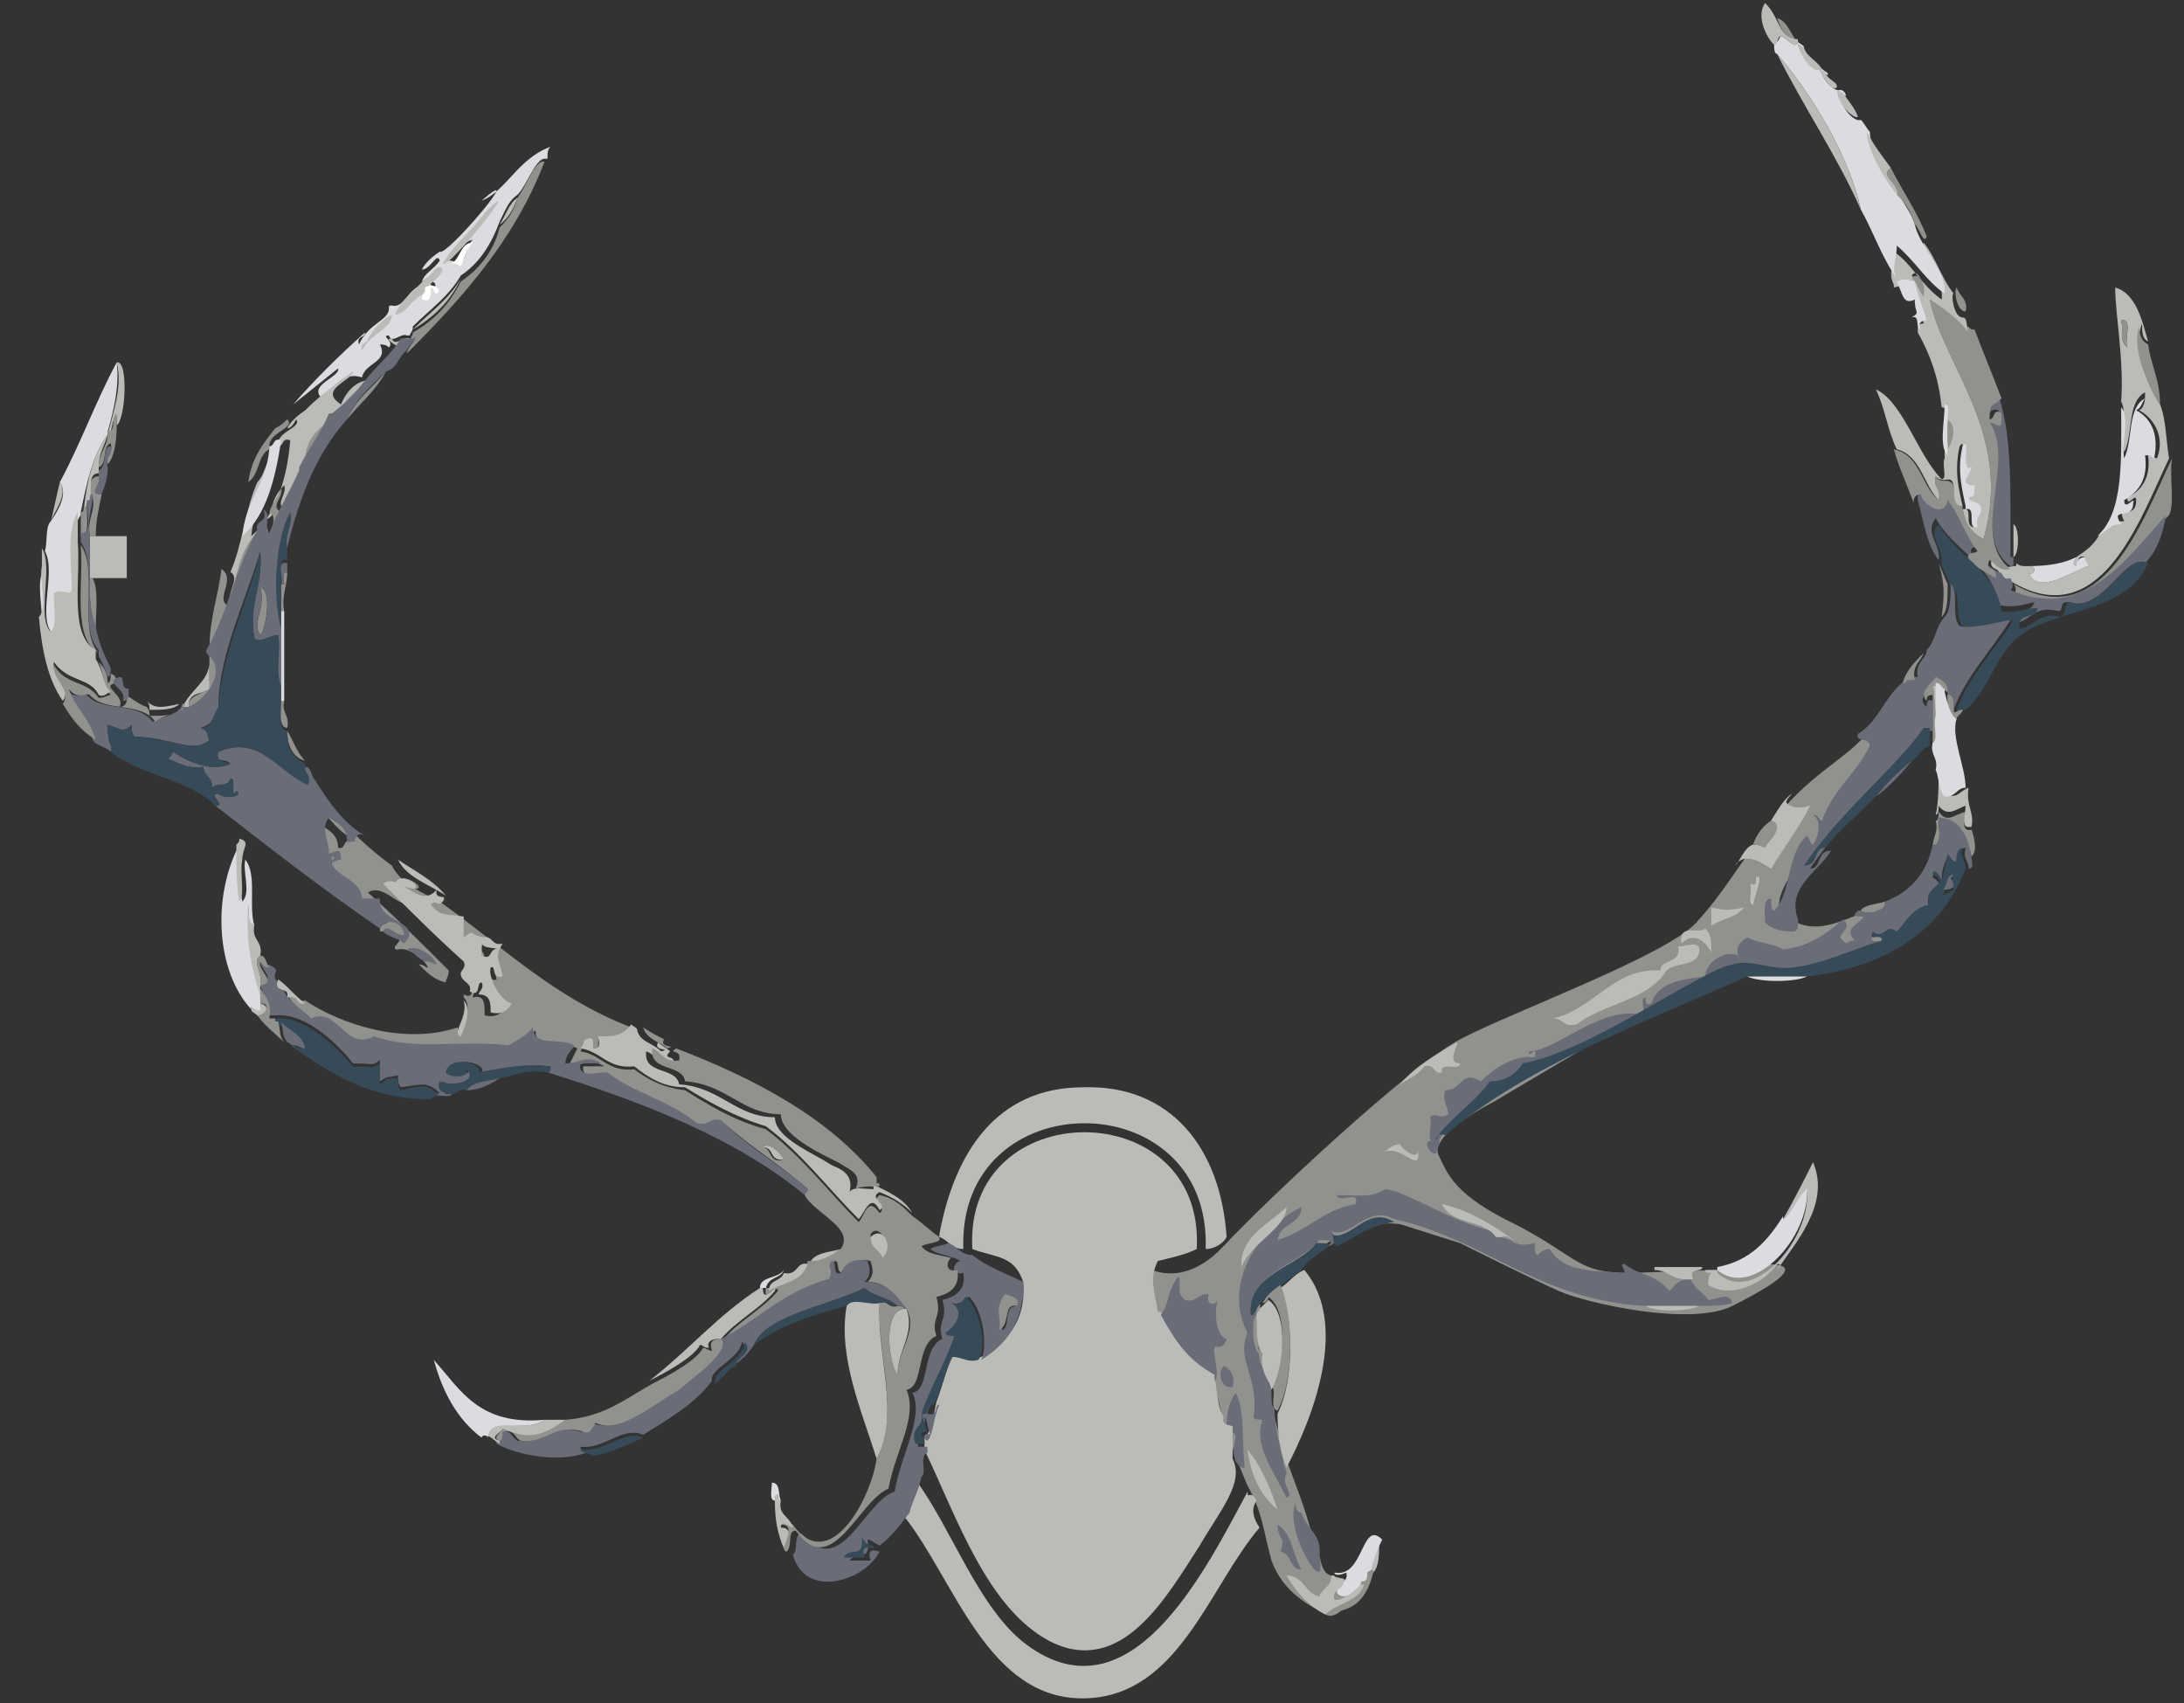<?xml version="1.0" encoding="UTF-8"?>
<svg width="59px" height="46px" viewBox="0 0 59 46" version="1.1" xmlns="http://www.w3.org/2000/svg" xmlns:xlink="http://www.w3.org/1999/xlink">
    <rect x="0" y="0" width="59" height="46" fill="#333333" stroke="none"/>
    <title>Group</title>
    <g id="Symbols" stroke="none" stroke-width="1" fill="none" fill-rule="evenodd">
        <g id="Header" transform="translate(-166, -7)" fill-rule="nonzero">
            <g id="Group" transform="translate(166, 7)">
                <path d="M58.677,12.378 C58.596,12.863 58.758,13.591 58.596,13.915 C57.545,14.967 56.333,16.908 54.393,16.099 C54.474,15.937 54.474,15.856 54.393,15.776 C56.818,17.151 57.868,14.077 58.677,12.378" id="Path" fill="#91928D"></path>
                <path d="M58.353,10.922 C58.515,11.326 58.515,11.892 58.596,12.378 C57.788,14.077 56.737,17.151 54.312,15.695 C54.07,15.776 54.151,15.533 53.989,15.533 C54.07,15.29 53.666,15.452 53.827,15.047 C53.989,15.209 54.07,15.371 54.393,15.29 C54.474,15.29 54.474,15.29 54.474,15.209 C54.555,15.29 54.636,15.29 54.716,15.29 C54.716,15.29 54.797,15.29 54.797,15.29 C55.121,15.29 54.878,15.614 54.797,15.452 C55.04,16.099 55.929,15.452 56.414,15.29 C56.333,15.209 56.333,15.128 56.333,15.047 C56.09,14.967 56.171,15.209 56.09,15.29 C55.929,15.209 56.09,15.128 56.09,15.047 C56.333,14.886 56.575,14.724 56.737,14.4 C56.979,14.158 57.06,14.077 57.384,14.077 C57.141,13.591 57.707,14.077 57.707,13.51 C57.707,13.268 57.464,13.753 57.464,13.429 C57.868,13.268 58.111,12.863 58.03,12.297 C58.192,12.297 58.192,12.378 58.273,12.378 C58.515,11.731 58.111,11.245 57.788,11.083 C57.949,11.002 57.949,10.76 57.949,10.598 C57.464,10.841 57.626,11.731 57.384,12.216 C57.303,11.811 57.464,11.164 57.303,10.841 C57.384,9.708 57.141,8.495 57.141,7.766 C57.707,7.928 57.868,8.656 58.03,9.223 C57.868,9.142 57.868,8.98 57.868,8.737 C57.545,9.546 58.192,10.679 58.353,10.922 M57.464,9.384 C57.384,9.142 57.626,8.575 57.303,8.656 C57.384,8.98 57.222,9.142 57.464,9.384" id="Shape" fill="#BBBBB8"></path>
                <path d="M57.707,11.083 C58.03,11.245 58.353,11.65 58.192,12.378 C58.111,12.297 58.03,12.297 57.949,12.297 C58.03,12.944 57.788,13.268 57.384,13.51 C57.384,13.834 57.707,13.349 57.626,13.591 C57.626,14.077 56.979,13.672 57.303,14.158 C56.979,14.158 56.979,14.319 56.656,14.481 C57.384,13.834 57.303,12.378 57.303,11.002 C57.545,11.245 57.303,11.973 57.384,12.378 C57.626,11.892 57.464,11.002 57.949,10.76 C57.868,10.841 57.868,11.002 57.707,11.083" id="Path" fill="#DBDCE0"></path>
                <path d="M58.515,13.915 C58.434,14.4 58.273,14.886 57.949,15.209 C57.384,14.967 56.818,16.585 55.848,16.261 C55.605,16.261 55.767,16.504 55.605,16.504 C54.959,16.342 54.878,16.746 54.474,16.827 C54.393,16.423 54.878,16.585 54.959,16.261 C54.636,16.342 54.393,16.423 53.989,16.342 C53.827,15.209 52.777,14.886 52.292,13.996 C51.968,14.4 52.453,14.724 52.373,15.128 C52.049,14.724 51.968,14.077 51.807,13.51 C51.807,13.268 51.807,13.187 51.968,13.187 C52.049,13.51 52.615,13.834 52.696,13.349 C53.019,13.753 53.181,14.319 53.504,14.724 C53.423,14.805 53.181,14.724 53.262,14.967 C53.423,15.128 53.747,15.29 53.989,15.452 C54.151,15.452 54.07,15.695 54.312,15.614 C54.393,15.776 54.393,15.856 54.312,15.937 C56.333,16.827 57.545,14.967 58.515,13.915" id="Path" fill="#6A6C77"></path>
                <path d="M58.03,9.304 C58.111,9.87 58.353,10.274 58.353,10.922 C58.192,10.679 57.545,9.546 57.788,8.818 C57.788,9.061 57.868,9.223 58.03,9.304" id="Path" fill="#91928D"></path>
                <path d="M57.303,8.656 C57.626,8.575 57.384,9.142 57.464,9.384 C57.222,9.142 57.384,8.98 57.303,8.656" id="Path" fill="#91928D"></path>
                <path d="M56.333,15.047 C56.333,15.209 56.414,15.209 56.414,15.29 C55.929,15.452 55.04,16.099 54.797,15.452 C54.878,15.614 55.121,15.29 54.797,15.29 C55.363,15.29 55.767,15.209 56.09,15.047 C56.09,15.128 55.929,15.209 56.09,15.29 C56.09,15.29 56.09,15.047 56.333,15.047" id="Path" fill="#DBDCE0"></path>
                <path d="M54.393,14.158 C54.555,14.238 54.555,14.967 54.393,15.047 L54.393,14.158 Z" id="Path" fill="#BBBBB8"></path>
                <path d="M54.393,15.047 L54.393,15.209 C54.393,15.29 54.393,15.29 54.312,15.29 C53.181,14.481 54.474,12.378 53.666,11.326 C53.989,11.326 54.07,11.488 53.989,11.083 C53.747,11.002 53.747,11.245 53.666,11.245 C53.666,10.76 53.747,10.922 53.989,10.679 C54.312,11.65 54.312,12.863 54.312,14.077 L54.312,15.047 L54.393,15.047 Z" id="Path" fill="#6A6C77"></path>
                <path d="M54.312,15.371 C53.989,15.452 53.908,15.209 53.747,15.128 C53.585,15.452 53.989,15.29 53.908,15.614 C53.666,15.452 53.423,15.371 53.181,15.128 C53.1,14.886 53.342,14.967 53.423,14.886 C53.1,14.481 52.938,13.915 52.615,13.51 C52.534,13.996 51.968,13.672 51.888,13.349 C51.726,13.349 51.645,13.51 51.726,13.672 C51.564,13.187 51.322,12.701 51.16,12.135 C51.888,12.297 51.888,13.106 52.373,13.51 C52.453,13.187 52.211,13.187 52.292,12.863 C52.453,13.106 52.615,12.863 52.777,13.106 C52.777,13.349 52.777,13.672 53.019,13.672 L53.019,13.753 C53.1,14.158 53.262,14.4 53.585,14.562 C54.393,11.731 52.534,9.951 52.13,8.09 C52.615,8.414 52.858,8.575 53.262,8.899 C53.262,8.899 53.262,8.899 53.342,8.899 C53.585,9.546 53.827,10.113 54.07,10.76 C53.827,11.002 53.747,10.841 53.747,11.326 C53.908,11.326 53.827,11.002 54.07,11.164 C54.07,11.65 54.07,11.488 53.747,11.407 C54.474,12.459 53.181,14.481 54.312,15.371" id="Path" fill="#91928D"></path>
                <path d="M52.13,8.09 C52.534,9.951 54.393,11.731 53.585,14.562 C53.262,14.4 53.1,14.158 53.019,13.753 C53.342,13.672 53.019,14.238 53.342,14.238 C53.262,13.996 53.504,13.996 53.423,13.672 C53.342,13.591 53.1,13.591 53.1,13.429 C53.262,13.429 53.342,13.268 53.262,13.106 C52.777,13.106 53.1,12.863 53.181,12.62 C52.777,12.782 53.181,11.731 52.938,12.054 C52.777,12.782 52.938,13.268 53.019,13.672 C52.777,13.672 52.777,13.429 52.777,13.106 C52.696,12.782 52.534,13.106 52.292,12.863 C52.211,13.187 52.453,13.187 52.373,13.51 C51.968,13.106 51.888,12.297 51.241,12.135 C50.999,11.65 50.918,11.002 50.675,10.517 C51.403,10.841 51.807,12.297 52.453,12.944 C52.615,12.944 52.453,12.54 52.534,12.378 L52.534,12.135 C52.696,11.892 52.777,11.488 52.534,11.326 C52.534,11.164 52.615,11.002 52.453,11.002 C52.373,10.193 52.13,9.546 51.807,8.98 C51.807,8.818 51.807,8.737 51.968,8.737 C51.888,8.414 51.726,8.09 51.645,7.766 C51.403,7.686 51.484,7.686 51.16,7.766 L51.16,7.686 C50.999,7.362 51.16,7.2 51.16,6.796 C51.645,7.119 51.888,7.686 52.453,8.09 C52.534,7.443 51.807,6.877 51.645,6.229 C51.807,6.229 51.888,6.796 51.968,6.553 C52.292,6.957 52.453,7.524 52.777,7.928 C52.696,7.928 52.777,8.575 53.019,8.575 C53.181,8.575 53.1,8.899 53.181,8.98 C52.858,8.575 52.615,8.414 52.13,8.09 M51.968,7.928 C51.968,7.686 51.807,7.2 51.645,7.443 C51.807,7.605 51.807,7.847 51.968,7.928" id="Shape" fill="#BBBBB8"></path>
                <path d="M53.504,13.672 C53.585,13.915 53.342,13.915 53.423,14.238 C53.1,14.319 53.423,13.672 53.1,13.753 L53.1,13.672 C53.019,13.268 52.858,12.701 53.019,12.054 C53.262,11.731 52.938,12.782 53.262,12.62 C53.262,12.782 52.858,13.106 53.342,13.106 C53.342,13.349 53.342,13.429 53.181,13.429 C53.181,13.591 53.423,13.51 53.504,13.672" id="Path" fill="#DBDCE0"></path>
                <path d="M52.858,7.766 C52.938,8.009 53.181,8.09 53.1,8.414 C52.858,8.414 52.777,7.847 52.858,7.766" id="Path" fill="#91928D"></path>
                <path d="M52.615,11.326 C52.858,11.488 52.777,11.892 52.615,12.135 L52.615,11.326 Z" id="Path" fill="#91928D"></path>
                <path d="M52.534,10.922 C52.696,10.922 52.615,11.164 52.615,11.245 L52.615,12.054 L52.615,12.297 C52.373,12.054 52.534,11.407 52.534,10.922" id="Path" fill="#DBDCE0"></path>
                <path d="M52.615,15.776 C52.615,16.18 52.615,16.504 52.453,16.665 C52.534,16.018 52.534,15.776 52.373,15.209 C52.453,15.371 52.534,15.614 52.615,15.776" id="Path" fill="#91928D"></path>
                <path d="M51.726,6.068 C51.888,6.715 52.615,7.362 52.534,7.928 C52.049,7.605 51.726,7.038 51.241,6.634 C51.241,7.038 51.079,7.2 51.241,7.524 C50.837,6.957 50.595,6.229 50.271,5.663 C49.948,4.207 48.978,2.589 48.008,1.456 C47.927,1.456 47.927,1.294 47.927,1.214 C48.008,1.133 48.089,1.052 48.089,0.971 C48.251,0.971 48.493,1.375 48.574,1.133 C48.655,1.214 48.736,1.214 48.736,1.294 C48.655,1.294 48.655,1.214 48.574,1.214 C48.655,1.456 48.978,2.023 49.221,1.861 C49.301,1.942 49.382,1.942 49.382,2.023 C49.301,2.023 49.301,1.942 49.221,1.942 C49.221,2.184 49.625,2.508 49.705,2.427 C49.786,2.427 49.867,2.508 49.867,2.589 C49.786,2.589 49.786,2.508 49.705,2.508 C49.705,2.912 50.11,3.317 50.271,3.236 C50.352,3.317 50.433,3.479 50.514,3.56 C50.514,4.045 50.999,4.854 51.322,5.259 C51.403,5.501 51.645,5.744 51.726,6.068" id="Path" fill="#DBDCE0"></path>
                <path d="M52.049,8.656 C51.888,8.656 51.807,8.737 51.888,8.899 C51.726,8.899 51.888,8.495 51.645,8.575 C51.888,8.414 51.726,8.495 51.726,8.09 C51.403,8.252 51.403,7.928 51.241,7.605 C51.484,7.524 51.403,7.524 51.726,7.605 C51.807,8.009 51.968,8.333 52.049,8.656" id="Path" fill="#DBDCE0"></path>
                <path d="M52.049,6.391 C51.968,6.634 51.807,6.068 51.726,6.068 C51.645,5.744 51.484,5.501 51.241,5.259 C51.322,4.935 50.756,4.773 51.079,4.53 C51.403,5.178 51.807,5.744 52.049,6.391" id="Path" fill="#91928D"></path>
                <path d="M51.645,7.524 C51.807,7.281 52.049,7.686 51.968,8.009 C51.807,7.847 51.807,7.605 51.645,7.524" id="Path" fill="#91928D"></path>
                <path d="M51.079,4.53 C50.756,4.773 51.322,4.935 51.241,5.259 C50.918,4.854 50.433,4.045 50.433,3.56 C50.595,3.883 50.837,4.207 51.079,4.53" id="Path" fill="#BBBBB8"></path>
                <path d="M50.19,3.155 C50.11,3.236 49.625,2.832 49.625,2.427 C49.705,2.427 49.705,2.508 49.786,2.508 C49.948,2.751 50.11,2.912 50.19,3.155" id="Path" fill="#BBBBB8"></path>
                <path d="M49.625,2.346 C49.544,2.508 49.221,2.103 49.14,1.861 C49.221,1.861 49.221,1.942 49.301,1.942 C49.382,2.184 49.625,2.184 49.625,2.346" id="Path" fill="#BBBBB8"></path>
                <path d="M48.008,1.456 C48.978,2.589 49.948,4.207 50.271,5.663 C49.625,4.207 48.736,2.912 48.008,1.456" id="Path" fill="#BBBBB8"></path>
                <path d="M49.221,1.861 C48.978,2.023 48.655,1.537 48.574,1.214 C48.655,1.214 48.655,1.294 48.736,1.294 C48.816,1.537 49.059,1.618 49.221,1.861" id="Path" fill="#BBBBB8"></path>
                <path d="M48.493,1.052 C48.574,1.052 48.574,1.052 48.574,1.133 C48.493,1.375 48.251,0.971 48.089,0.971 C48.008,1.052 48.008,1.214 47.927,1.214 C47.685,0.971 47.442,0.405 47.685,0.081 C47.847,0.243 47.927,0.405 48.008,0.566 C48.089,0.728 48.17,0.971 48.493,1.052" id="Path" fill="#BBBBB8"></path>
                <path d="M48.008,0.485 C48.251,0.566 48.332,0.809 48.493,1.052 C48.17,0.971 48.089,0.728 48.008,0.485" id="Path" fill="#91928D"></path>
                <path d="M14.871,3.964 C14.79,4.045 14.79,4.126 14.79,4.288 L14.71,4.288 C14.467,4.288 14.225,5.016 13.982,5.259 C13.74,5.42 13.659,5.663 13.497,5.987 C13.255,6.634 12.932,7.119 12.447,7.443 C12.123,8.009 11.638,8.333 11.153,8.818 C11.153,8.98 11.073,8.98 11.073,9.061 L10.992,9.061 C10.83,8.98 10.588,9.304 10.507,9.061 C10.264,9.061 10.668,9.223 10.507,9.384 C10.426,9.304 10.345,9.304 10.264,9.304 C10.507,9.789 9.86,9.789 9.779,10.193 C9.295,10.032 8.971,10.436 8.81,10.841 C8.163,10.436 9.214,10.193 9.133,9.951 C9.133,9.951 8.325,10.598 7.921,10.922 C8.486,10.274 9.133,9.627 9.86,8.98 C9.86,9.142 9.618,9.061 9.699,9.304 C9.941,8.737 10.507,8.656 10.507,8.333 C10.507,8.252 10.507,8.252 10.588,8.252 C10.911,8.333 10.992,7.847 11.396,7.686 C11.315,7.766 11.315,7.847 11.315,7.928 C11.558,7.928 11.638,7.766 11.558,7.605 C11.638,7.605 11.638,7.766 11.719,7.766 C11.881,7.686 11.558,7.443 11.396,7.605 C11.477,7.362 11.719,7.281 11.881,7.038 C11.8,6.796 11.638,7.281 11.396,7.281 C11.477,7.119 11.638,6.957 11.881,6.796 C12.042,6.957 14.305,4.288 13.012,5.42 C13.659,5.178 13.982,4.288 14.871,3.964 M12.447,7.119 C12.608,6.957 12.608,6.634 12.77,6.472 C12.447,6.553 12.366,6.877 12.123,7.038 C12.285,7.038 12.366,7.119 12.447,7.119" id="Shape" fill="#DBDCE0"></path>
                <path d="M13.982,5.339 C14.225,5.016 14.467,4.288 14.71,4.369 C13.901,6.472 12.527,8.009 10.992,9.546 C10.992,9.384 11.396,8.98 11.153,9.223 L11.073,9.223 C11.073,9.142 11.153,9.061 11.153,8.98 C11.719,8.656 12.123,8.252 12.447,7.605 C12.932,7.281 13.336,6.796 13.497,6.148 C13.74,5.906 13.901,5.663 13.982,5.339" id="Path" fill="#91928D"></path>
                <path d="M13.982,5.339 C13.901,5.582 13.74,5.906 13.497,6.068 C13.659,5.825 13.74,5.501 13.982,5.339" id="Path" fill="#BBBBB8"></path>
                <path d="M13.093,5.744 C14.305,4.53 12.123,7.281 11.962,7.119 C12.285,6.553 12.77,6.229 13.093,5.744" id="Path" fill="#BBBBB8"></path>
                <path d="M12.77,6.553 C12.608,6.715 12.527,7.038 12.447,7.2 C12.366,7.119 12.285,7.119 12.204,7.119 C12.447,6.957 12.447,6.553 12.77,6.553" id="Path" fill="#FFFFFF"></path>
                <path d="M11.477,7.524 C11.638,7.524 11.8,7.038 11.962,7.281 C11.881,7.524 11.638,7.605 11.477,7.847 L11.477,7.928 C11.073,8.09 10.992,8.495 10.668,8.495 C10.83,8.09 11.234,7.847 11.477,7.524" id="Path" fill="#BBBBB8"></path>
                <path d="M11.477,7.766 C11.719,7.605 11.962,7.847 11.8,7.928 C11.719,7.928 11.719,7.766 11.638,7.766 C11.638,8.009 11.638,8.171 11.396,8.09 C11.396,7.928 11.477,7.928 11.477,7.847 L11.477,7.766 Z" id="Path" fill="#FFFFFF"></path>
                <path d="M12.447,7.524 C12.204,8.09 11.719,8.575 11.153,8.899 C11.638,8.414 12.123,8.09 12.447,7.524" id="Path" fill="#BBBBB8"></path>
                <path d="M10.588,9.142 C10.668,9.384 10.911,9.061 11.073,9.142 C10.83,9.627 10.426,9.951 10.103,10.274 C9.699,10.517 9.456,10.76 9.214,11.164 L9.133,11.164 C8.729,11.569 8.244,11.811 8.325,12.62 L8.325,12.701 C8.001,12.944 7.84,13.349 7.678,13.753 C7.436,13.591 7.759,13.349 7.678,13.106 C7.516,13.268 7.355,13.51 7.355,13.753 C7.436,14.077 7.032,13.915 7.193,14.319 C6.627,14.724 6.547,15.614 6.304,16.342 C5.981,16.18 6.547,15.614 6.223,15.452 C6.547,14.724 6.627,13.753 6.951,13.025 C7.193,12.782 7.193,12.297 7.516,12.135 C7.436,13.106 6.87,13.51 6.789,14.481 C7.436,13.915 7.759,12.944 7.84,11.892 C7.597,11.811 7.678,12.054 7.516,12.054 C7.436,11.65 8.163,11.569 8.001,11.326 C7.921,11.488 7.84,11.569 7.759,11.569 C7.84,11.407 8.001,11.245 8.244,11.083 C8.244,11.083 8.325,11.002 8.325,11.002 C8.729,10.598 9.537,10.032 9.537,10.032 C9.537,10.274 8.567,10.517 9.214,10.922 C9.375,10.517 9.699,10.193 10.184,10.274 C10.264,9.87 10.911,9.87 10.668,9.384 C10.83,9.384 10.83,9.465 10.911,9.465 C10.668,9.304 10.345,9.142 10.588,9.142" id="Path" fill="#BBBBB8"></path>
                <path d="M10.588,8.495 C10.588,8.899 10.022,8.98 9.779,9.465 C9.699,9.223 9.941,9.304 9.941,9.142 C10.103,8.899 10.264,8.656 10.588,8.495" id="Path" fill="#BBBBB8"></path>
                <path d="M10.426,10.032 C10.184,10.517 9.699,10.922 9.375,11.326 C9.618,10.76 10.103,10.436 10.426,10.032" id="Path" fill="#91928D"></path>
                <path d="M10.022,10.274 C9.779,10.598 9.456,10.922 9.133,11.164 C9.295,10.841 9.618,10.517 10.022,10.274" id="Path" fill="#91928D"></path>
                <path d="M9.052,11.245 C8.81,11.811 8.486,12.135 8.244,12.701 C8.163,11.811 8.648,11.569 9.052,11.245" id="Path" fill="#91928D"></path>
                <path d="M7.84,13.834 C7.921,14.238 7.678,14.4 7.759,14.805 L7.759,15.128 C7.436,15.047 7.678,15.533 7.597,15.776 L7.597,16.504 L7.597,16.989 C7.355,16.099 7.436,14.562 7.84,13.834" id="Path" fill="#364A58"></path>
                <path d="M7.759,11.326 C8.001,11.569 7.274,11.65 7.274,12.054 L7.274,12.135 C6.951,12.297 7.032,12.782 6.708,13.025 C6.789,12.378 7.112,11.973 7.436,11.569 C7.597,11.488 7.678,11.407 7.759,11.326" id="Path" fill="#91928D"></path>
                <path d="M7.759,15.452 C7.759,15.856 7.597,16.099 7.678,16.504 L7.597,16.504 L7.597,15.776 L7.678,15.776 C7.678,15.695 7.597,15.452 7.759,15.452" id="Path" fill="#91928D"></path>
                <path d="M7.759,15.209 L7.759,15.452 C7.597,15.452 7.678,15.695 7.678,15.776 L7.597,15.776 C7.678,15.614 7.436,15.128 7.759,15.209" id="Path" fill="#6A6C77"></path>
                <path d="M7.597,13.834 C7.759,13.429 7.921,13.025 8.244,12.782 C8.001,13.349 7.678,13.915 7.436,14.481 C7.274,14.158 7.516,13.996 7.274,13.834 C7.355,13.591 7.516,13.429 7.597,13.187 C7.678,13.429 7.274,13.672 7.597,13.834" id="Path" fill="#91928D"></path>
                <path d="M7.274,12.054 C7.436,12.054 7.355,11.811 7.597,11.892 C7.436,12.944 7.193,13.915 6.547,14.481 C6.627,13.51 7.193,13.106 7.274,12.135 L7.274,12.054 Z" id="Path" fill="#DBDCE0"></path>
                <path d="M7.032,15.856 C7.355,15.937 7.193,16.989 7.032,17.151 C6.789,16.827 7.193,16.423 7.032,15.856" id="Path" fill="#91928D"></path>
                <path d="M6.142,16.342 C6.385,15.695 6.466,14.724 7.032,14.319 C6.547,15.371 6.223,16.585 5.658,17.555 C5.658,16.665 5.9,16.099 5.981,15.371 C6.385,15.614 5.819,16.18 6.142,16.342" id="Path" fill="#91928D"></path>
                <path d="M3.152,9.789 C3.475,9.708 3.395,11.326 3.152,11.488 L3.152,11.245 C2.99,11.326 3.071,11.65 2.91,11.731 C3.071,11.083 3.314,10.436 3.152,9.789" id="Path" fill="#BBBBB8"></path>
                <path d="M3.152,9.789 C3.233,10.436 3.071,11.083 2.91,11.65 L2.91,11.731 C2.505,12.297 2.344,13.025 2.182,13.834 L2.182,13.915 C1.859,14.319 2.021,15.452 2.021,15.937 C2.021,16.261 1.778,15.937 1.536,16.099 C1.536,16.665 1.616,16.989 1.455,17.151 C0.97,16.746 1.536,15.452 1.212,14.886 C1.293,14.643 1.212,14.238 1.374,14.077 C1.536,13.834 1.859,13.349 1.616,13.025 C2.182,11.973 2.586,10.841 3.152,9.789" id="Path" fill="#DBDCE0"></path>
                <path d="M3.152,11.488 C3.152,11.973 3.071,12.378 2.91,12.54 C2.829,12.297 3.071,12.297 2.99,11.973 C2.748,12.054 2.91,12.54 2.667,12.62 C2.667,12.216 2.91,12.054 2.91,11.731 L2.91,11.65 C3.152,11.65 2.99,11.245 3.152,11.164 L3.152,11.488 Z" id="Path" fill="#91928D"></path>
                <path d="M2.99,12.054 C3.071,12.297 2.829,12.297 2.91,12.62 C2.91,12.944 2.829,13.106 2.748,13.349 C2.344,13.349 2.748,13.106 2.667,12.863 L2.667,12.701 C2.91,12.62 2.748,12.054 2.99,12.054" id="Path" fill="#6A6C77"></path>
                <path d="M2.667,12.863 C2.748,13.106 2.344,13.349 2.748,13.349 C2.667,13.753 2.586,14.077 2.586,14.481 L2.425,14.481 C2.344,13.996 2.586,13.834 2.505,13.429 C2.425,13.429 2.425,13.51 2.425,13.591 L2.344,13.591 C2.425,13.349 2.344,12.863 2.667,12.863" id="Path" fill="#91928D"></path>
                <path d="M2.91,11.731 C2.829,12.054 2.667,12.216 2.667,12.62 L2.667,12.782 C2.344,12.782 2.505,13.268 2.425,13.51 L2.425,13.591 L2.344,13.591 C2.344,13.672 2.344,13.753 2.263,13.753 C2.344,13.025 2.505,12.297 2.91,11.731" id="Path" fill="#BBBBB8"></path>
                <path d="M2.505,15.614 C2.667,15.937 2.586,16.504 2.586,16.989 C2.425,16.585 2.425,16.18 2.425,15.614 L2.505,15.614 Z" id="Path" fill="#91928D"></path>
                <rect id="Rectangle" fill="#BBBBB8" x="2.425" y="14.481" width="1" height="1.133"></rect>
                <path d="M2.182,14.724 C2.667,15.371 2.101,17.07 2.667,17.636 C1.94,17.232 2.263,15.776 2.182,14.724" id="Path" fill="#91928D"></path>
                <path d="M2.344,13.672 C2.344,13.996 2.425,14.481 2.182,14.481 L2.182,13.915 L2.182,13.834 C2.263,13.834 2.263,13.753 2.263,13.672 L2.344,13.672 L2.344,13.672 Z" id="Path" fill="#91928D"></path>
                <path d="M1.616,13.025 C1.859,13.349 1.455,13.834 1.374,14.077 C1.455,13.753 1.536,13.349 1.616,13.025" id="Path" fill="#BBBBB8"></path>
                <path d="M1.212,15.371 C1.132,15.776 1.293,16.423 1.132,16.746 C1.132,16.261 0.97,15.614 1.212,15.371" id="Path" fill="#DBDCE0"></path>
                <g transform="translate(0.808, 8.899)">
                    <path d="M30.147,25.322 C30.147,25.322 31.116,25.969 32.248,24.756 C33.379,23.542 37.259,19.901 38.633,19.173 C40.007,18.445 44.21,16.908 45.018,16.018 C45.826,15.128 46.068,14.562 47.038,13.349 C48.008,12.054 48.978,11.65 49.544,11.002 C50.19,10.355 50.271,11.245 50.029,11.731 C49.867,12.216 46.634,15.128 47.362,15.776 C48.089,16.423 48.816,16.018 49.463,15.776 C50.11,15.533 50.756,16.099 50.352,16.423 C50.029,16.665 48.736,16.989 48.493,17.151 C48.251,17.313 46.634,17.151 46.634,17.151 L43.482,18.526 L39.522,20.872 C39.522,20.872 37.744,21.762 38.067,22.329 C38.31,22.814 38.471,23.38 40.168,24.189 C41.866,25.079 41.785,25.484 43.24,25.484 C45.26,25.403 45.664,25.403 45.664,25.403 C45.664,25.403 49.382,24.675 45.988,26.374 C44.856,26.94 42.027,26.293 41.3,25.969 C40.573,25.645 38.633,24.675 38.633,24.675 C38.633,24.675 37.34,24.27 37.097,24.189 C36.855,24.108 36.208,24.108 35.481,24.432 C34.753,24.756 33.218,26.05 33.218,26.05 L33.299,27.668 C33.299,27.668 33.541,29.448 34.026,30.742 C34.511,32.037 34.511,32.117 34.673,32.684 C34.915,33.169 34.834,33.574 35.158,33.655 C35.481,33.735 35.966,33.897 35.966,33.897 C35.966,33.897 35.4,34.949 34.996,34.706 C34.592,34.464 33.864,34.14 33.541,33.25 C33.299,32.36 33.299,31.956 32.895,31.228 C32.571,30.499 32.248,29.529 32.248,29.529 L32.005,28.477 C32.005,28.477 31.44,27.992 31.036,27.506 C30.712,27.021 30.47,26.94 30.308,26.131 L30.147,25.322 Z" id="Path" fill="#91928D"></path>
                    <path d="M55.121,7.362 C56.01,7.686 56.575,5.987 57.222,6.31 C56.656,7.605 54.959,7.524 53.908,8.171 C53.1,8.656 53.019,9.627 52.292,10.274 C52.13,10.274 52.049,10.436 52.049,10.274 C52.373,9.384 53.019,8.737 53.585,7.847 C53.181,8.009 52.696,8.171 52.211,8.009 C51.968,7.766 52.211,7.038 51.888,6.957 C51.807,6.715 51.726,6.553 51.645,6.391 C51.726,5.906 51.241,5.582 51.564,5.259 C52.049,6.148 53.1,6.472 53.262,7.605 C53.666,7.686 53.908,7.524 54.232,7.524 C54.232,7.847 53.666,7.605 53.747,8.09 C54.151,8.009 54.312,7.605 54.878,7.766 C55.04,7.605 54.959,7.362 55.121,7.362" id="Path" fill="#364A58"></path>
                    <path d="M52.13,8.009 C52.534,8.09 53.019,7.928 53.504,7.847 C52.938,8.737 52.292,9.384 51.968,10.274 C51.968,10.032 51.968,9.951 51.807,9.951 L51.807,9.87 C51.807,9.627 51.645,9.546 51.484,9.546 C51.403,9.708 50.918,9.951 51.241,10.193 C51.241,10.113 51.241,9.951 51.403,10.032 L51.403,10.841 L51.322,10.841 C50.595,11.811 49.059,13.106 48.089,14.562 C48.412,14.562 48.251,14.077 48.655,14.077 C48.332,14.643 47.442,15.047 47.766,15.937 C47.766,16.18 47.766,16.261 47.604,16.261 C47.281,16.261 47.038,16.18 46.877,16.018 C46.877,15.776 46.796,15.371 47.038,15.371 C47.038,15.533 47.038,15.695 47.119,15.695 C47.604,15.209 47.442,14.158 48.008,13.672 C48.089,13.753 48.089,13.915 48.17,13.915 C48.332,13.672 48.412,13.268 48.17,13.106 C48.332,13.106 48.332,13.268 48.412,13.268 C48.736,12.378 49.301,12.054 49.705,11.245 C49.705,11.002 49.301,11.164 49.382,10.922 C49.948,10.598 50.11,9.87 50.675,9.465 L50.756,9.465 C50.756,9.384 50.918,9.384 50.999,9.384 C50.918,8.98 51.241,8.899 51.241,8.656 C51.484,8.414 51.484,8.009 51.726,7.766 C51.888,7.605 51.888,7.2 51.888,6.877 C52.13,7.038 51.888,7.766 52.13,8.009" id="Path" fill="#6A6C77"></path>
                    <path d="M51.968,10.274 C51.968,10.436 52.049,10.274 52.211,10.274 C52.211,10.355 52.049,10.436 52.049,10.517 C51.807,10.436 51.807,10.193 51.807,9.87 C51.968,9.87 51.968,10.032 51.968,10.274" id="Path" fill="#91928D"></path>
                    <path d="M51.807,9.789 C51.726,9.789 51.645,9.627 51.564,9.627 L51.403,9.627 C51.484,9.87 51.403,10.355 51.564,10.517 C51.484,10.76 51.645,11.164 51.484,11.245 L51.403,11.245 L51.403,10.679 L51.403,9.87 C51.241,9.87 51.241,9.951 51.241,10.032 C50.999,9.789 51.403,9.546 51.484,9.384 C51.645,9.465 51.807,9.546 51.807,9.789" id="Path" fill="#91928D"></path>
                    <path d="M51.564,9.627 L51.564,10.517 C51.403,10.355 51.484,9.87 51.403,9.627 L51.564,9.627 Z" id="Path" fill="#BBBBB8"></path>
                    <path d="M51.322,10.679 L51.322,11.245 C51.079,11.326 50.999,11.569 50.756,11.731 C50.352,12.054 50.029,12.378 49.786,12.701 C49.382,13.106 48.897,13.51 48.493,13.996 C48.17,13.996 48.332,14.481 47.927,14.481 C48.897,13.025 50.433,11.811 51.16,10.76 L51.322,10.76 L51.322,10.679 Z" id="Path" fill="#364A58"></path>
                    <path d="M51.16,8.737 C51.079,8.98 50.837,9.061 50.918,9.465 C50.756,9.465 50.675,9.465 50.675,9.546 L50.595,9.546 C50.675,9.223 50.918,8.98 51.16,8.737" id="Path" fill="#91928D"></path>
                    <path d="M50.837,11.65 C50.514,12.054 50.19,12.378 49.867,12.62 C50.11,12.297 50.433,11.973 50.837,11.65" id="Path" fill="#6A6C77"></path>
                    <path d="M47.442,12.782 C47.604,12.944 47.847,12.944 48.089,12.863 C47.766,13.51 47.362,13.996 47.038,14.562 C46.796,14.4 46.311,14.077 46.068,14.481 C46.23,14.319 46.311,13.996 46.553,13.915 C46.715,13.915 46.796,13.996 46.877,13.996 C46.958,13.834 47.2,13.672 47.2,13.429 C47.119,13.349 47.119,13.268 47.038,13.268 C47.2,13.025 47.362,12.701 47.604,12.54 C47.523,12.62 47.442,12.701 47.442,12.782" id="Path" fill="#BBBBB8"></path>
                    <path d="M47.038,13.268 C47.119,13.268 47.2,13.349 47.2,13.429 C47.119,13.672 46.958,13.753 46.877,13.996 C46.715,13.996 46.715,13.834 46.553,13.915 C46.634,13.672 46.796,13.429 47.038,13.268" id="Path" fill="#91928D"></path>
                    <path d="M46.634,14.805 C46.877,14.643 46.553,15.371 46.553,15.533 C46.392,15.533 46.553,15.128 46.473,14.967 C46.634,15.047 46.634,14.967 46.634,14.805" id="Path" fill="#BBBBB8"></path>
                    <path d="M52.453,13.51 C52.534,13.753 52.615,14.077 52.453,14.238 C52.373,13.915 52.211,13.187 51.564,13.268 C51.564,13.51 51.645,13.834 51.484,13.996 L51.403,13.996 C51.403,13.672 51.564,13.591 51.484,13.268 C51.564,13.268 51.564,13.106 51.564,13.025 C51.807,13.349 51.968,13.106 52.292,13.025 C52.292,13.106 52.13,13.591 52.453,13.51" id="Path" fill="#91928D"></path>
                    <path d="M52.373,12.378 C52.292,12.863 52.534,13.025 52.453,13.429 C52.13,13.51 52.292,13.106 52.292,12.863 C52.049,12.944 51.807,13.187 51.564,12.863 C51.564,12.944 51.564,13.106 51.484,13.106 C51.564,12.782 51.564,12.297 51.564,11.811 C51.726,11.973 51.645,12.378 51.807,12.54 C52.049,12.701 52.13,12.459 52.373,12.378" id="Path" fill="#BBBBB8"></path>
                    <path d="M52.453,14.238 C52.453,14.4 52.534,14.562 52.373,14.562 C52.373,14.319 52.211,14.319 52.292,13.996 C51.888,14.077 52.292,14.643 51.807,14.238 C51.645,14.562 51.645,14.724 51.645,14.967 C51.645,14.886 51.403,14.562 51.403,14.805 C51.888,15.047 51.079,15.128 51.322,15.614 C50.837,15.695 50.675,16.099 50.433,16.342 C50.11,16.099 50.11,16.585 49.786,16.342 C49.625,16.665 50.11,16.423 50.029,16.585 C49.14,16.746 48.412,17.232 47.604,17.313 C47.038,17.394 46.473,17.07 45.988,17.232 C45.664,17.313 45.018,17.717 44.614,17.879 C43.24,18.526 41.542,19.659 40.33,19.901 C40.168,20.144 39.926,20.387 39.441,20.387 C39.037,20.953 38.39,21.277 37.986,21.924 C37.663,22.005 37.905,21.519 37.825,21.277 C37.986,21.115 38.067,21.358 38.31,21.196 C38.31,20.953 38.148,20.872 38.229,20.549 C38.714,20.549 38.633,19.982 39.199,20.306 C39.522,19.982 40.088,19.578 40.653,19.659 C40.734,19.254 40.492,19.74 40.492,19.497 C41.219,19.497 42.512,18.203 43.563,18.526 C43.644,18.364 43.482,18.041 43.644,18.041 C43.644,18.122 43.644,18.283 43.805,18.203 C43.967,17.636 44.614,17.555 45.26,17.474 C45.26,17.07 45.826,16.746 46.149,16.908 C46.068,16.665 46.23,16.504 46.392,16.423 C46.715,16.585 47.119,16.585 47.362,16.746 C48.008,16.665 48.412,16.423 48.978,15.937 C49.301,16.18 48.736,16.342 48.978,16.504 C49.14,16.665 49.059,16.504 49.301,16.504 C48.978,16.18 49.382,16.099 49.544,15.856 C49.301,15.856 49.221,15.856 49.382,15.695 L49.463,15.695 C49.463,15.776 50.19,15.776 50.11,15.452 C50.756,15.209 51.241,14.724 51.403,13.915 L51.484,13.915 C51.645,13.753 51.564,13.429 51.564,13.187 C52.211,13.187 52.373,13.834 52.453,14.238" id="Path" fill="#6A6C77"></path>
                    <path d="M52.211,13.996 C52.13,14.238 52.292,14.319 52.292,14.562 C51.645,16.261 50.11,17.232 48.008,17.474 L46.392,17.474 C43.482,18.769 40.411,19.901 38.229,21.762 C38.067,21.681 38.067,21.924 37.986,21.924 L37.986,21.843 C38.39,21.277 39.037,20.872 39.441,20.306 C39.926,20.306 40.168,20.063 40.33,19.821 C41.623,19.578 43.321,18.526 44.614,17.798 C44.937,17.636 45.584,17.232 45.988,17.151 C46.473,16.989 47.038,17.313 47.604,17.232 C48.412,17.151 49.221,16.746 50.029,16.504 C50.029,16.261 49.625,16.585 49.786,16.261 C50.11,16.504 50.11,16.018 50.433,16.261 C50.675,16.018 50.837,15.614 51.322,15.533 C51.079,15.047 51.968,14.967 51.403,14.724 C51.403,14.481 51.645,14.805 51.645,14.886 C51.726,14.643 51.726,14.481 51.807,14.158 C52.211,14.724 51.888,14.077 52.211,13.996 M51.968,15.128 C51.968,14.886 51.807,14.967 51.968,14.805 C51.645,14.805 51.807,15.209 51.645,15.29 C51.807,15.209 51.888,15.209 51.968,15.128" id="Shape" fill="#364A58"></path>
                    <path d="M51.968,10.274 C51.968,10.436 52.049,10.274 52.211,10.274 C52.211,10.355 52.049,10.436 52.049,10.517 C51.807,10.436 51.807,10.193 51.807,9.87 C51.968,9.87 51.968,10.032 51.968,10.274" id="Path" fill="#91928D"></path>
                    <path d="M52.049,10.517 C51.888,11.002 52.292,11.811 52.292,12.378 C52.049,12.378 52.049,12.62 51.726,12.62 C51.564,12.459 51.564,12.054 51.484,11.892 C51.564,11.569 51.322,11.488 51.403,11.164 C51.564,11.083 51.403,10.679 51.484,10.436 L51.484,9.546 C51.645,9.546 51.645,9.708 51.726,9.708 L51.726,9.789 C51.807,10.113 51.888,10.436 52.049,10.517" id="Path" fill="#DBDCE0"></path>
                    <path d="M51.968,14.724 C51.807,14.886 51.968,14.805 51.968,15.047 C51.888,15.128 51.807,15.128 51.645,15.128 C51.807,15.128 51.726,14.724 51.968,14.724" id="Path" fill="#6A6C77"></path>
                    <path d="M50.11,15.452 C50.19,15.776 49.463,15.776 49.463,15.695 C49.544,15.533 49.867,15.533 50.11,15.452" id="Path" fill="#91928D"></path>
                    <path d="M48.17,22.49 C48.655,23.623 47.685,24.675 47.2,25.403 C47.2,25.322 47.362,25.241 47.2,25.241 C46.877,25.726 45.988,26.212 45.341,25.807 C45.341,25.645 45.341,25.565 45.422,25.484 C45.341,25.484 45.26,25.484 45.26,25.403 L45.584,25.403 L45.584,25.484 C46.553,26.374 48.089,24.594 48.008,23.299 C47.766,23.461 47.523,24.108 47.362,24.108 L47.362,24.027 C47.685,23.461 47.927,22.976 48.17,22.49" id="Path" fill="#BBBBB8"></path>
                    <path d="M48.008,23.218 C48.089,24.513 46.553,26.212 45.584,25.403 L45.584,25.322 C46.473,25.16 46.958,24.594 47.362,23.947 L47.362,24.027 C47.523,24.027 47.766,23.38 48.008,23.218" id="Path" fill="#DBDCE0"></path>
                    <path d="M46.392,17.474 L48.008,17.474 C47.685,17.636 46.715,17.636 46.392,17.474" id="Path" fill="#DBDCE0"></path>
                    <path d="M47.442,12.782 C47.604,12.944 47.847,12.944 48.089,12.863 C47.766,13.51 47.362,13.996 47.038,14.562 C46.796,14.4 46.311,14.077 46.068,14.481 C46.23,14.319 46.311,13.996 46.553,13.915 C46.715,13.915 46.796,13.996 46.877,13.996 C46.958,13.834 47.2,13.672 47.2,13.429 C47.119,13.349 47.119,13.268 47.038,13.268 C47.2,13.025 47.362,12.701 47.604,12.54 C47.523,12.62 47.442,12.701 47.442,12.782" id="Path" fill="#BBBBB8"></path>
                    <path d="M47.038,13.268 C47.119,13.268 47.2,13.349 47.2,13.429 C47.119,13.672 46.958,13.753 46.877,13.996 C46.796,13.996 46.715,13.834 46.553,13.915 C46.634,13.672 46.796,13.429 47.038,13.268" id="Path" fill="#91928D"></path>
                    <path d="M46.634,14.805 C46.877,14.643 46.553,15.371 46.553,15.533 C46.392,15.533 46.553,15.128 46.473,14.967 C46.634,15.047 46.634,14.967 46.634,14.805" id="Path" fill="#BBBBB8"></path>
                    <path d="M46.311,15.614 C45.988,15.937 45.826,15.856 45.422,16.099 L45.422,15.614 C45.826,15.695 45.826,15.695 46.311,15.614" id="Path" fill="#BBBBB8"></path>
                    <path d="M45.341,26.212 C45.584,26.212 45.907,25.969 45.988,26.293 C45.745,26.374 45.422,26.374 45.099,26.374 L43.644,26.374 C40.734,26.212 39.36,24.594 36.855,24.027 C36.127,23.623 35.642,24.594 35.158,24.351 C35.238,24.432 35.238,24.594 35.319,24.594 C35.238,24.675 35.158,24.756 35.077,24.756 C35.238,24.594 35.077,24.594 34.834,24.594 C34.349,25.241 32.895,25.484 33.137,26.454 L33.137,26.454 L33.137,26.616 C32.975,26.778 33.056,27.425 33.218,27.506 C33.137,27.992 33.46,28.153 33.46,28.477 C33.622,28.558 33.46,29.043 33.622,29.124 C33.622,29.69 33.784,30.176 33.864,30.58 C33.864,30.742 33.945,30.742 33.945,30.904 C33.784,31.228 34.188,31.47 33.945,31.551 C33.541,30.742 33.056,30.095 33.299,29.448 C33.218,29.448 33.056,29.448 33.056,29.367 C33.218,28.315 32.571,27.83 32.895,27.102 C32.167,25.726 33.299,24.189 34.349,23.704 C34.349,24.189 33.784,24.108 33.703,24.594 C34.511,24.351 34.915,23.785 35.804,23.623 C35.966,23.218 35.319,23.623 35.319,23.38 C35.966,23.38 36.208,23.461 36.612,23.218 C37.259,23.299 38.39,24.108 39.522,24.351 L39.684,24.351 C39.684,24.432 39.603,24.432 39.603,24.513 C40.168,24.513 40.007,24.836 40.653,24.675 C40.653,24.836 40.653,24.998 40.734,24.998 C40.815,24.917 40.896,24.836 41.058,24.836 C41.462,25.484 42.189,25.403 43.078,25.484 C43.078,25.322 42.916,25.241 43.078,25.241 C43.482,25.565 43.886,25.484 44.29,25.969 C44.452,25.807 44.533,25.645 44.856,25.645 C45.018,25.969 45.179,25.969 45.341,26.212" id="Path" fill="#6A6C77"></path>
                    <path d="M45.26,16.18 C45.422,16.342 45.422,16.504 45.422,16.827 C45.26,16.504 44.937,16.261 44.614,16.585 C44.533,16.018 45.099,16.342 45.26,16.18" id="Path" fill="#BBBBB8"></path>
                    <path d="M45.099,16.746 C45.099,17.232 44.452,17.07 44.21,17.313 C43.725,18.122 42.512,18.203 41.785,18.769 C41.381,18.85 41.462,18.607 41.138,18.607 C42.27,18.364 42.755,17.232 44.048,17.313 C44.048,16.989 44.614,17.151 44.533,16.665 C44.695,16.665 45.099,16.504 45.099,16.746" id="Path" fill="#BBBBB8"></path>
                    <path d="M43.805,25.322 L45.179,25.322 C45.179,25.484 44.775,25.322 44.937,25.645 C44.371,25.726 44.29,25.403 43.886,25.403 L43.886,25.322 L43.805,25.322 Z" id="Path" fill="#BBBBB8"></path>
                    <path d="M43.644,26.374 L45.099,26.374 C44.775,26.535 43.886,26.535 43.644,26.374" id="Path" fill="#BBBBB8"></path>
                    <path d="M40.088,24.594 C40.007,24.594 39.926,24.432 39.764,24.513 L39.603,24.513 C39.279,24.027 38.39,24.189 38.148,23.623 C38.875,23.785 39.522,24.189 40.088,24.594" id="Path" fill="#BBBBB8"></path>
                    <path d="M38.633,19.821 C38.633,20.063 38.067,19.74 38.148,20.063 C37.905,20.144 37.986,19.821 37.663,19.901 C37.501,20.144 37.259,20.225 37.016,20.387 C37.421,19.901 37.986,19.578 38.552,19.254 C38.633,19.254 38.229,19.821 38.633,19.821" id="Path" fill="#BBBBB8"></path>
                    <path d="M37.905,21.924 C38.067,21.924 37.986,21.681 38.148,21.762 C38.067,21.843 38.067,22.086 37.986,22.248 C37.825,22.329 37.582,21.843 37.905,21.924" id="Path" fill="#6A6C77"></path>
                    <path d="M37.501,22.167 C37.582,22.895 37.016,21.924 36.532,22.248 C36.693,22.167 36.774,22.005 37.016,22.005 C37.016,22.086 37.501,22.49 37.501,22.167" id="Path" fill="#BBBBB8"></path>
                    <path d="M35.158,24.432 C35.642,24.675 36.127,23.623 36.855,24.108 C36.208,24.189 35.804,24.513 35.319,24.756 C35.158,24.675 35.238,24.432 35.158,24.432" id="Path" fill="#364A58"></path>
                    <path d="M36.451,32.684 C36.451,33.088 36.451,33.412 36.289,33.574 C36.289,33.493 36.208,33.493 36.127,33.574 C36.208,33.25 36.37,33.007 36.451,32.684" id="Path" fill="#BBBBB8"></path>
                    <path d="M35.238,33.574 C36.047,33.735 35.966,32.117 36.532,32.684 C36.37,33.007 36.289,33.25 36.208,33.574 C36.208,33.735 36.127,33.735 36.127,33.816 L36.047,33.816 C35.885,33.978 35.562,34.383 35.319,34.14 C35.238,33.816 35.642,33.897 35.562,33.574 C35.4,33.655 35.238,33.655 35.238,33.574" id="Path" fill="#DBDCE0"></path>
                    <path d="M36.127,33.574 C36.208,33.493 36.289,33.493 36.289,33.574 C36.127,34.221 35.804,34.706 34.915,34.625 C35.238,34.302 35.885,34.302 35.966,33.816 C36.127,33.816 36.127,33.735 36.127,33.574" id="Path" fill="#91928D"></path>
                    <path d="M35.966,33.897 L36.047,33.897 C35.885,34.383 35.319,34.383 34.996,34.706 C34.511,34.464 34.188,34.059 33.945,33.655 C34.43,33.655 34.43,34.14 34.834,34.221 C34.915,33.978 35.158,33.978 35.158,33.655 L35.238,33.655 C35.238,33.735 35.4,33.735 35.481,33.735 C35.562,34.059 35.158,33.978 35.238,34.302 C35.4,34.383 35.804,34.059 35.966,33.897" id="Path" fill="#BBBBB8"></path>
                    <path d="M34.753,24.675 C34.996,24.675 35.238,24.675 34.996,24.836 C34.753,24.998 34.511,25.16 34.349,25.403 C34.107,25.565 33.945,25.726 33.703,25.888 C33.46,26.05 33.299,26.212 33.137,26.454 C33.137,26.535 33.056,26.535 33.056,26.616 L32.975,26.616 C32.895,25.484 34.268,25.322 34.753,24.675" id="Path" fill="#364A58"></path>
                    <path d="M34.834,33.169 C35.077,34.383 33.864,32.441 34.188,31.713 C34.188,31.875 34.268,31.956 34.349,31.956 C34.511,32.441 34.915,32.522 34.834,33.169" id="Path" fill="#6A6C77"></path>
                    <path d="M34.43,25.403 C35.642,26.859 34.673,29.367 33.945,30.742 C33.784,30.338 33.703,29.852 33.703,29.286 C34.188,28.315 34.107,26.616 33.784,25.888 C34.026,25.726 34.188,25.484 34.43,25.403" id="Path" fill="#BBBBB8"></path>
                    <path d="M34.349,33.493 C34.026,33.493 34.107,33.088 33.784,33.007 C33.945,32.603 33.703,32.684 33.703,32.279 C34.107,32.522 34.107,33.088 34.349,33.493" id="Path" fill="#6A6C77"></path>
                    <path d="M33.945,23.704 C33.945,24.27 32.975,24.675 32.733,25.322 C32.652,24.513 33.541,24.108 33.945,23.704" id="Path" fill="#BBBBB8"></path>
                    <path d="M33.784,25.807 C34.107,26.535 34.188,28.315 33.703,29.205 C33.46,29.124 33.703,28.639 33.541,28.558 C33.864,27.992 34.026,26.535 33.46,26.131 C33.46,26.212 33.379,26.293 33.299,26.293 C33.379,26.131 33.541,25.969 33.784,25.807" id="Path" fill="#91928D"></path>
                    <path d="M33.46,26.212 C34.026,26.616 33.864,28.072 33.541,28.639 C33.46,28.315 33.218,28.153 33.299,27.668 C33.137,27.425 33.137,27.102 33.137,26.778 L33.137,26.616 C33.137,26.535 33.218,26.535 33.218,26.454 C33.299,26.374 33.379,26.293 33.46,26.212" id="Path" fill="#BBBBB8"></path>
                    <path d="M33.137,26.778 C33.137,27.102 33.137,27.425 33.218,27.668 C33.056,27.587 32.975,26.94 33.137,26.778" id="Path" fill="#91928D"></path>
                    <path d="M33.137,31.632 C32.975,31.875 33.056,32.117 33.218,32.36 C31.844,33.978 31.036,36.891 28.53,36.971 C25.863,37.052 24.974,33.735 23.6,32.037 C23.681,31.713 23.842,31.389 23.923,31.066 C24.893,32.36 25.621,34.544 26.914,35.515 C29.742,37.619 31.763,33.493 32.895,31.389 C32.895,31.632 32.975,31.308 33.137,31.632" id="Path" fill="#BBBBB8"></path>
                    <path d="M32.895,30.257 C33.299,30.742 33.541,31.389 33.703,31.875 C33.218,31.47 32.975,30.904 32.895,30.257" id="Path" fill="#BBBBB8"></path>
                    <path d="M32.814,30.742 C32.652,30.742 32.652,30.661 32.571,30.58 C32.49,30.257 32.49,30.338 32.571,29.933 C32.571,29.69 32.248,29.852 32.329,29.61 C32.329,29.205 32.41,28.962 32.571,28.72 C32.814,29.124 32.733,29.852 32.814,30.742" id="Path" fill="#6A6C77"></path>
                    <path d="M32.49,30.499 C32.814,31.147 32.167,31.875 31.601,32.846 C30.712,34.221 29.5,36.405 27.56,35.434 C25.863,34.544 25.055,32.117 24.166,30.257 L24.166,30.095 L24.166,29.933 C24.408,29.69 24.408,29.286 24.489,28.962 C24.651,28.558 24.732,28.072 24.974,27.668 C25.297,27.668 25.378,27.83 25.701,27.749 C26.348,27.344 26.914,26.859 26.833,25.726 C26.59,24.998 26.105,25.079 25.459,24.836 C25.216,20.63 31.763,20.63 31.521,24.836 C31.197,24.998 30.793,25.079 30.47,25.16 C30.227,25.645 30.389,25.969 30.47,26.535 L30.551,26.535 C30.955,27.263 31.278,27.749 32.005,28.153 C32.005,28.153 32.005,28.315 32.005,28.315 C32.086,28.72 32.086,29.124 32.248,29.367 C32.167,29.69 32.571,29.529 32.49,29.69 C32.49,30.257 32.49,30.176 32.49,30.499" id="Path" fill="#BBBBB8"></path>
                    <path d="M32.248,27.992 C32.41,28.072 32.571,28.234 32.49,28.558 C32.167,28.639 32.086,28.153 32.248,27.992" id="Path" fill="#6A6C77"></path>
                    <path d="M32.329,27.263 C32.248,27.587 32.005,27.425 32.005,27.506 C31.925,27.587 32.167,28.234 32.005,28.396 C32.005,28.396 32.005,28.234 32.005,28.234 C31.278,27.83 30.955,27.344 30.551,26.616 C30.793,26.293 30.712,25.969 31.036,25.565 C31.116,25.888 30.955,25.969 31.197,26.212 C31.521,26.293 31.521,26.05 31.844,26.05 C31.763,26.374 32.005,26.374 32.086,26.212 C32.005,26.454 32.005,27.183 32.329,27.263" id="Path" fill="#6A6C77"></path>
                    <path d="M32.329,24.513 C32.248,24.675 32.005,24.836 31.763,24.836 C31.925,20.306 25.055,20.306 25.216,24.836 C24.893,24.836 24.812,24.594 24.57,24.513 L24.57,24.432 C24.974,22.248 26.105,20.468 28.449,20.468 C30.793,20.387 32.167,22.086 32.329,24.513" id="Path" fill="#BBBBB8"></path>
                    <path d="M26.833,25.807 C26.833,26.859 26.348,27.425 25.701,27.83 C25.863,27.506 25.782,26.535 25.378,26.131 C25.216,26.131 25.297,26.374 25.055,26.293 C25.378,26.535 25.136,26.94 24.893,27.102 C24.893,27.183 25.055,27.183 25.136,27.183 C24.893,27.911 24.408,28.72 24.247,29.286 C24.57,29.367 24.408,29.043 24.57,29.043 C24.408,29.367 24.408,29.852 24.247,30.014 C24.085,29.933 24.166,29.771 24.327,29.852 C24.247,29.69 24.247,29.448 24.166,29.367 C24.247,29.771 23.842,29.69 24.004,30.176 L24.247,30.176 L24.247,30.338 C24.004,30.419 24.247,30.904 24.085,30.985 C24.004,31.389 23.842,31.632 23.762,31.956 C23.519,32.279 23.277,32.603 22.953,32.846 C22.792,32.765 22.711,32.684 22.63,32.684 C22.711,33.331 22.388,32.926 22.145,33.25 L22.711,33.25 C22.63,33.007 22.711,32.926 22.953,33.007 C22.549,33.816 20.933,34.302 20.61,33.088 C20.771,33.007 20.61,32.522 20.852,32.522 C21.903,33.816 22.549,31.632 23.358,31.389 C23.519,30.419 24.166,29.367 23.842,28.72 C24.327,28.639 24.085,27.506 24.651,27.263 C24.489,26.778 24.812,26.778 24.651,26.212 C24.974,26.131 25.297,25.969 25.216,25.484 C24.812,25.565 24.974,25.16 25.136,25.16 C24.893,24.998 24.489,24.998 24.327,24.836 C24.408,24.756 24.651,24.756 24.812,24.675 C25.055,24.756 25.136,24.998 25.459,24.998 C25.863,25.322 26.348,25.484 26.833,25.726 L26.833,26.212 C26.671,25.969 26.671,25.807 26.833,25.807 M26.671,26.374 C26.752,26.131 26.429,26.131 26.348,26.05 C26.105,26.454 26.267,26.778 26.267,27.021 C26.51,26.94 26.267,26.374 26.671,26.374" id="Shape" fill="#6A6C77"></path>
                    <path d="M26.348,26.05 C26.51,26.131 26.752,26.131 26.671,26.374 C26.267,26.293 26.51,26.859 26.186,27.021 C26.267,26.697 26.025,26.454 26.348,26.05" id="Path" fill="#91928D"></path>
                    <path d="M25.297,26.131 C25.701,26.535 25.863,27.506 25.621,27.83 C25.297,27.911 25.216,27.749 24.893,27.749 C24.732,28.153 24.651,28.639 24.408,29.043 C24.247,29.043 24.327,29.367 24.085,29.286 C24.247,28.72 24.732,27.911 24.974,27.183 C24.893,27.183 24.732,27.183 24.732,27.102 C24.974,26.94 25.297,26.535 24.893,26.293 C25.216,26.374 25.216,26.131 25.297,26.131" id="Path" fill="#364A58"></path>
                    <path d="M25.055,25.403 C25.136,25.888 24.812,26.05 24.489,26.131 C24.651,26.697 24.327,26.697 24.489,27.183 C23.923,27.425 24.166,28.558 23.681,28.639 C24.004,29.367 23.358,30.338 23.196,31.308 C22.388,31.632 21.66,33.816 20.69,32.441 C20.448,32.441 20.61,32.846 20.448,33.007 C20.367,33.007 20.367,32.926 20.367,32.846 C20.367,32.684 20.69,32.279 20.286,32.279 C20.286,32.037 20.61,32.279 20.61,32.279 C21.579,33.655 22.711,31.632 22.873,30.499 C23.519,29.205 22.873,27.668 22.953,26.293 C23.196,26.212 23.196,26.454 23.438,26.374 C23.519,26.374 23.6,26.374 23.6,26.454 C23.034,26.535 23.196,27.911 23.438,28.234 C23.438,27.587 24.004,27.021 23.681,26.454 C23.358,26.131 23.196,25.726 22.63,25.726 C22.873,25.484 22.711,25.241 22.711,25.16 C22.468,25.079 22.145,25.241 21.984,25.484 C21.741,25.484 21.903,25.16 21.741,25.16 C21.579,25.322 21.822,25.403 21.66,25.645 C20.448,25.969 19.801,26.778 18.751,27.263 C19.155,26.778 19.801,26.454 20.205,25.969 C20.205,25.726 19.801,26.374 19.882,25.888 L19.963,25.888 C20.367,25.726 20.933,25.645 21.014,25.16 L21.095,25.16 C21.418,25.079 21.66,24.998 21.903,24.836 C22.307,24.27 21.175,23.866 20.933,23.38 C20.933,23.299 21.014,23.299 21.014,23.218 C20.286,22.571 19.478,22.086 18.751,21.439 C18.427,21.358 18.427,21.6 18.104,21.519 C17.296,20.872 16.407,20.791 15.679,20.144 C15.356,20.144 14.871,20.225 14.952,19.901 L15.518,19.901 C15.114,19.659 14.871,19.901 14.548,19.901 C14.629,19.74 14.71,19.578 14.79,19.416 C14.305,19.173 13.659,19.497 13.659,18.931 C13.497,19.092 13.255,19.254 13.012,19.416 C11.558,19.254 10.588,19.578 9.375,19.173 C8.567,19.578 8.405,18.364 7.678,18.688 C7.436,18.445 7.112,18.283 6.951,17.96 C7.193,17.879 7.112,18.203 7.436,18.122 C8.405,18.769 10.103,19.335 11.558,18.85 C11.558,18.931 11.558,19.012 11.638,19.012 C11.719,18.769 11.962,18.283 11.719,18.041 L11.719,17.96 C12.042,18.122 11.881,17.717 12.042,17.717 C12.042,17.879 11.962,17.96 11.962,18.041 C12.285,17.96 12.285,18.203 12.285,18.526 C12.608,18.607 12.77,18.445 12.851,18.283 C12.527,18.122 12.204,17.555 12.285,17.313 C12.527,17.313 12.366,17.636 12.608,17.555 C12.527,17.07 12.366,17.07 12.608,16.665 C12.285,16.746 12.366,16.423 12.042,16.504 C12.042,16.746 12.285,16.746 12.285,16.989 C12.042,16.908 12.204,17.313 11.8,17.151 C11.8,16.908 11.8,16.827 11.881,16.665 C11.477,16.585 11.719,16.423 11.315,16.665 L11.315,16.099 C10.749,16.018 10.668,16.099 10.426,15.776 C10.588,15.614 10.588,15.856 10.749,15.695 C10.83,15.371 10.426,15.614 10.588,15.371 C10.103,15.937 9.618,14.886 9.133,15.209 C9.86,15.856 10.588,16.585 11.315,17.313 C11.315,17.474 11.234,17.555 11.234,17.636 C10.911,17.555 10.749,17.394 10.507,17.151 C10.668,17.151 10.668,17.232 10.749,17.232 C10.668,16.989 10.184,16.665 9.941,16.746 C9.86,16.746 9.86,16.746 9.86,16.665 C10.426,16.099 9.214,16.099 9.214,15.533 L8.729,15.533 C8.729,14.967 7.759,14.805 7.921,14.4 C8.001,14.4 8.001,14.481 7.921,14.481 C7.921,14.643 8.001,14.481 8.163,14.481 C8.163,14.158 8.001,14.238 7.84,14.319 C7.84,13.996 7.597,13.591 7.84,13.349 C8.001,13.51 8.325,13.591 8.325,13.996 C8.567,14.077 8.405,13.672 8.81,13.834 C8.244,13.51 7.84,12.944 7.436,12.297 C8.163,13.025 8.89,13.834 9.779,14.481 C10.022,14.967 10.588,15.209 11.073,15.452 C12.77,16.665 14.144,18.041 16.245,18.85 C16.003,19.173 15.76,19.173 15.356,19.173 C15.356,19.335 15.356,19.497 15.275,19.497 C15.033,19.497 15.356,19.092 15.033,19.254 C14.871,19.254 14.952,19.416 14.871,19.497 C15.437,19.578 15.599,20.063 16.326,19.982 C16.649,20.225 17.053,20.468 17.7,20.549 C18.347,20.953 18.993,21.358 19.882,21.6 C20.852,22.329 21.579,23.299 22.388,24.108 C22.549,23.947 22.63,23.38 22.953,23.866 C23.196,23.704 22.63,23.623 22.953,23.38 C23.358,23.461 23.6,23.704 23.842,23.947 C24.085,24.108 24.327,24.351 24.57,24.513 L24.57,24.594 C24.489,24.675 24.247,24.675 24.085,24.756 C24.247,24.998 24.651,24.998 24.893,25.079 C24.812,25.079 24.651,25.484 25.055,25.403 M23.034,24.998 C23.277,24.756 22.953,24.108 22.711,24.432 C22.711,24.836 22.953,24.836 23.034,24.998 M19.801,22.086 C20.044,22.086 19.963,22.571 20.367,22.409 C20.286,22.248 19.963,21.924 19.801,22.086 M9.941,15.047 C10.184,14.967 10.507,15.209 10.507,15.047 C10.426,14.886 9.86,14.643 9.941,15.047" id="Shape" fill="#91928D"></path>
                    <path d="M24.247,29.771 C24.085,29.771 24.004,29.852 24.166,29.933 L24.166,30.095 L23.923,30.095 C23.762,29.61 24.166,29.69 24.085,29.286 C24.166,29.448 24.166,29.61 24.247,29.771" id="Path" fill="#364A58"></path>
                    <path d="M23.681,26.454 C23.923,27.102 23.438,27.587 23.438,28.234 C23.196,27.911 23.034,26.535 23.6,26.454 L23.681,26.454 Z" id="Path" fill="#BBBBB8"></path>
                    <path d="M23.681,26.454 L23.6,26.454 C23.6,26.374 23.519,26.374 23.438,26.374 C23.196,26.131 22.792,26.131 22.549,25.888 C21.579,26.374 19.882,26.616 19.559,27.425 C19.397,27.668 19.236,27.83 18.993,27.992 C19.074,27.749 19.559,27.668 19.236,27.344 C19.155,27.83 18.347,28.072 18.427,28.396 C17.942,29.043 17.215,29.448 16.568,29.852 C16.003,29.61 15.518,30.257 14.871,30.176 C14.871,30.338 15.114,30.257 15.195,30.257 C14.467,30.661 13.174,30.419 12.608,30.095 L12.608,30.014 C12.689,30.014 12.689,29.852 12.689,29.771 C13.012,29.69 13.012,29.933 13.174,30.014 C13.982,30.095 14.063,29.529 14.871,29.771 C15.114,29.771 15.114,29.61 15.195,29.529 C15.841,29.852 16.649,29.043 17.458,28.639 C17.7,28.558 18.912,27.587 18.589,27.263 L18.67,27.263 C19.64,26.778 20.367,25.969 21.579,25.645 C21.741,25.403 21.499,25.322 21.66,25.16 C21.822,25.16 21.66,25.565 21.903,25.484 C22.064,25.16 22.307,25.079 22.63,25.16 C22.63,25.241 22.792,25.484 22.549,25.726 C23.196,25.726 23.438,26.131 23.681,26.454" id="Path" fill="#6A6C77"></path>
                    <path d="M23.438,26.374 C23.196,26.374 23.277,26.212 22.953,26.293 C22.711,26.374 22.145,26.212 22.064,26.374 C21.095,26.616 20.205,26.94 19.559,27.425 C19.882,26.616 21.579,26.374 22.549,25.888 C22.792,26.131 23.196,26.131 23.438,26.374" id="Path" fill="#364A58"></path>
                    <path d="M22.711,24.513 C23.034,24.189 23.358,24.756 23.034,25.079 C22.953,24.836 22.711,24.836 22.711,24.513" id="Path" fill="#BBBBB8"></path>
                    <path d="M23.842,23.866 C23.6,23.623 23.358,23.461 22.953,23.299 C22.63,23.461 23.196,23.623 22.953,23.785 C22.711,23.299 22.549,23.866 22.388,24.027 C21.579,23.218 20.852,22.248 19.882,21.519 C19.074,21.277 18.347,20.872 17.7,20.468 C17.134,20.468 16.73,20.225 16.326,19.901 C15.599,19.982 15.437,19.497 14.871,19.416 C14.952,19.335 14.952,19.173 15.033,19.173 C15.356,19.012 15.114,19.497 15.275,19.416 C15.437,19.416 15.356,19.173 15.356,19.092 C15.76,19.092 16.003,19.092 16.245,18.769 C16.326,18.85 16.407,18.85 16.407,18.931 C16.488,19.254 16.811,19.254 17.053,19.497 C17.377,19.416 16.811,19.497 16.973,19.254 C17.053,19.335 17.215,19.416 17.296,19.497 C17.053,19.74 17.458,19.578 17.377,19.821 C16.973,19.821 16.892,19.578 16.649,19.497 C16.568,20.144 17.458,19.901 17.538,20.387 C18.67,20.468 19.074,21.277 20.125,21.277 C20.125,21.843 21.175,22.248 21.66,22.571 C22.064,22.733 22.226,22.895 22.145,23.299 C22.226,23.138 22.549,23.218 22.792,23.218 C22.792,23.138 22.792,23.138 22.711,23.138 L22.711,23.057 C23.196,23.299 23.6,23.461 23.842,23.866" id="Path" fill="#BBBBB8"></path>
                    <path d="M22.873,23.057 C22.953,23.057 22.953,23.057 22.953,23.138 C22.711,23.138 22.468,23.138 22.307,23.218 C22.468,22.814 22.226,22.733 21.822,22.49 C21.337,22.248 20.286,21.762 20.286,21.196 C19.236,21.196 18.832,20.387 17.7,20.306 C17.619,19.821 16.73,20.063 16.811,19.416 C17.053,19.497 17.134,19.821 17.538,19.74 C17.619,19.416 17.215,19.578 17.458,19.416 C19.559,20.225 21.579,21.277 22.873,22.895 L22.873,23.057 L22.873,23.057 Z" id="Path" fill="#91928D"></path>
                    <path d="M22.953,26.293 C22.873,27.749 23.519,29.286 22.873,30.499 C22.468,29.205 21.822,27.749 22.064,26.374 C22.226,26.131 22.711,26.374 22.953,26.293" id="Path" fill="#BBBBB8"></path>
                    <path d="M22.792,32.846 L22.792,32.926 C22.549,32.846 22.468,32.926 22.549,33.169 L21.984,33.169 C22.145,32.846 22.549,33.25 22.468,32.603 C22.549,32.765 22.63,32.846 22.792,32.846" id="Path" fill="#364A58"></path>
                    <path d="M21.903,24.836 C21.66,24.998 21.418,25.16 21.095,25.16 C21.256,24.917 21.66,24.917 21.903,24.836" id="Path" fill="#BBBBB8"></path>
                    <path d="M20.367,25.484 C20.771,25.565 20.69,25.16 21.014,25.241 C20.852,25.726 20.367,25.726 19.963,25.969 C19.963,25.645 20.286,25.726 20.367,25.484" id="Path" fill="#BBBBB8"></path>
                    <path d="M21.014,23.218 C21.014,23.299 20.933,23.299 20.933,23.38 C19.074,21.843 16.568,20.872 13.982,20.063 C14.063,20.063 14.063,19.982 14.063,19.901 C13.255,19.821 12.608,19.982 12.204,20.063 C12.366,19.821 11.396,19.578 11.315,20.063 C11.396,20.225 11.881,20.144 11.881,19.982 C12.204,20.387 11.477,20.549 11.153,20.306 C11.153,20.549 11.153,20.71 11.396,20.63 C11.396,20.791 10.992,20.63 10.83,20.71 C10.83,20.63 10.992,20.63 11.073,20.63 C10.749,20.306 10.588,20.387 10.022,20.468 C9.941,20.387 9.941,20.225 9.941,20.144 C9.618,20.225 9.699,20.144 9.456,20.306 L9.456,19.74 C9.214,19.901 9.295,19.821 8.729,19.821 C8.405,19.416 7.516,18.445 6.627,18.526 L6.466,18.526 C6.466,18.122 6.304,17.96 6.223,17.717 L6.223,17.636 C6.708,17.555 6.142,17.232 6.223,16.989 C6.304,17.07 6.304,17.232 6.466,17.151 C6.547,17.232 6.708,17.232 6.627,17.394 C6.547,17.717 6.951,17.555 6.87,17.879 C7.032,18.203 7.355,18.364 7.597,18.607 C8.325,18.283 8.486,19.497 9.295,19.092 C10.507,19.497 11.477,19.173 12.932,19.335 C13.174,19.173 13.416,19.092 13.578,18.85 C13.659,19.416 14.225,19.092 14.71,19.335 C14.629,19.497 14.467,19.578 14.467,19.821 C14.871,19.821 15.033,19.578 15.437,19.821 L14.871,19.821 C14.79,20.225 15.275,20.063 15.599,20.063 C16.326,20.63 17.215,20.791 18.023,21.439 C18.347,21.519 18.347,21.277 18.67,21.358 C19.397,22.086 20.286,22.571 21.014,23.218" id="Path" fill="#6A6C77"></path>
                    <path d="M20.61,32.36 C20.529,32.36 20.286,32.117 20.286,32.36 C20.69,32.36 20.367,32.765 20.367,32.926 C20.205,32.522 20.125,32.198 20.125,31.632 C20.125,31.551 20.125,31.47 20.205,31.47 C20.205,31.551 20.205,31.632 20.286,31.632 C20.205,32.037 20.529,32.037 20.61,32.36" id="Path" fill="#BBBBB8"></path>
                    <path d="M20.367,22.409 C19.963,22.49 20.125,22.086 19.801,22.086 C19.963,21.924 20.286,22.248 20.367,22.409" id="Path" fill="#BBBBB8"></path>
                    <path d="M20.286,31.632 C20.205,31.632 20.205,31.551 20.205,31.47 C20.125,31.47 20.125,31.551 20.125,31.632 C19.963,31.632 20.044,31.308 20.044,31.147 C20.286,31.147 20.205,31.47 20.286,31.632" id="Path" fill="#DBDCE0"></path>
                    <path d="M19.801,25.888 C19.801,26.374 20.205,25.726 20.125,25.969 C19.721,26.454 19.074,26.778 18.67,27.263 L18.589,27.263 C18.427,27.263 18.266,27.344 18.347,27.506 C18.185,27.506 18.185,27.425 18.104,27.425 C17.942,27.749 17.215,28.153 16.73,28.396 C17.781,27.587 18.589,26.616 19.721,25.888 L19.801,25.888 Z" id="Path" fill="#BBBBB8"></path>
                    <path d="M19.721,25.888 C19.721,25.565 20.205,25.645 20.367,25.403 C20.286,25.645 19.963,25.565 19.882,25.888 L19.801,25.888 L19.721,25.888 Z" id="Path" fill="#DBDCE0"></path>
                    <path d="M19.316,27.344 C19.559,27.668 19.074,27.749 19.074,27.992 C18.832,28.072 18.751,28.315 18.508,28.477 C18.427,28.072 19.236,27.911 19.316,27.344" id="Path" fill="#364A58"></path>
                    <path d="M18.67,27.263 C18.993,27.587 17.7,28.477 17.538,28.639 C16.811,29.043 15.922,29.852 15.275,29.529 C15.195,29.69 15.114,29.852 14.952,29.771 C14.144,29.529 13.982,30.095 13.255,30.014 C13.093,29.933 13.093,29.69 12.77,29.771 C12.77,29.852 12.77,30.014 12.689,30.014 C12.447,29.933 12.77,29.771 12.77,29.69 C13.497,30.014 13.901,29.771 14.467,29.448 C15.518,29.367 16.084,28.881 16.811,28.477 C17.296,28.234 18.023,27.83 18.185,27.506 C18.266,27.506 18.347,27.587 18.427,27.587 C18.347,27.344 18.427,27.263 18.67,27.263" id="Path" fill="#91928D"></path>
                    <path d="M17.134,19.173 C16.973,19.416 17.538,19.335 17.215,19.416 C17.053,19.254 16.649,19.173 16.568,18.85 C16.811,19.012 16.973,19.092 17.134,19.173" id="Path" fill="#91928D"></path>
                    <path d="M14.871,30.257 C15.518,30.338 16.084,29.69 16.568,29.933 C16.164,30.095 15.76,30.338 15.195,30.419 C15.114,30.338 14.871,30.338 14.871,30.257" id="Path" fill="#364A58"></path>
                    <path d="M13.901,29.448 L14.467,29.448 C13.901,29.852 13.497,30.014 12.77,29.69 C12.77,29.771 12.366,29.933 12.689,30.014 L12.689,30.095 C12.527,30.014 12.447,29.852 12.204,29.852 C12.204,29.771 12.366,29.771 12.366,29.852 C12.447,29.286 13.336,29.852 13.901,29.448" id="Path" fill="#BBBBB8"></path>
                    <path d="M14.063,19.901 C14.063,19.982 14.063,20.063 13.982,20.063 C13.416,19.982 13.093,20.144 12.689,20.225 C12.366,20.306 11.962,20.306 11.8,20.549 C11.558,20.468 11.558,20.71 11.315,20.63 C11.073,20.63 10.992,20.468 11.073,20.306 C11.396,20.468 12.123,20.306 11.8,19.982 C11.881,20.225 11.315,20.225 11.234,20.063 C11.315,19.578 12.285,19.821 12.123,20.063 C12.608,19.982 13.255,19.821 14.063,19.901" id="Path" fill="#364A58"></path>
                    <path d="M10.911,27.83 C11.638,28.639 12.123,29.61 13.901,29.448 C13.336,29.852 12.447,29.286 12.366,29.933 C12.366,29.852 12.204,29.852 12.204,29.933 C11.558,29.448 11.153,28.72 10.911,27.83" id="Path" fill="#DBDCE0"></path>
                    <path d="M12.204,16.423 C12.527,16.342 12.447,16.665 12.77,16.585 C12.527,16.989 12.689,16.989 12.77,17.474 C12.447,17.555 12.608,17.151 12.447,17.232 C12.366,17.474 12.689,18.122 13.012,18.203 C12.932,18.364 12.77,18.526 12.447,18.445 C12.447,18.203 12.447,17.96 12.123,17.96 C12.123,17.879 12.285,17.798 12.204,17.636 C12.042,17.636 12.204,18.041 11.881,17.879 C11.962,17.636 11.638,17.636 11.638,17.394 C11.638,17.313 11.8,17.232 11.719,17.07 C10.992,16.423 10.264,15.695 9.537,14.967 C10.022,14.643 10.507,15.695 10.992,15.128 C10.911,15.452 11.315,15.209 11.153,15.452 C10.992,15.614 10.992,15.371 10.83,15.533 C11.073,15.856 11.234,15.776 11.719,15.856 L11.719,16.423 C12.042,16.18 11.8,16.342 12.285,16.423 C12.204,16.504 12.204,16.665 12.204,16.908 C12.527,17.07 12.366,16.665 12.689,16.746 C12.447,16.665 12.123,16.746 12.204,16.423" id="Path" fill="#BBBBB8"></path>
                    <path d="M12.689,20.225 C12.447,20.387 12.123,20.549 11.8,20.549 C11.962,20.306 12.366,20.306 12.689,20.225" id="Path" fill="#6A6C77"></path>
                    <path d="M11.719,18.122 C11.962,18.364 11.719,18.931 11.638,19.092 C11.558,19.092 11.558,19.012 11.558,18.931 C11.638,18.688 11.8,18.445 11.719,18.122" id="Path" fill="#BBBBB8"></path>
                    <path d="M11.073,20.71 C10.992,20.71 10.83,20.71 10.83,20.791 C9.133,20.791 8.082,20.063 7.032,19.335 C7.193,19.335 7.193,19.416 7.355,19.416 C7.274,19.012 6.87,18.931 6.627,18.688 L6.627,18.607 C7.436,18.526 8.325,19.416 8.729,19.901 C9.295,19.901 9.214,19.982 9.456,19.821 L9.456,20.387 C9.699,20.225 9.537,20.225 9.941,20.225 C9.941,20.387 9.941,20.468 10.022,20.549 C10.668,20.387 10.749,20.387 11.073,20.71" id="Path" fill="#364A58"></path>
                    <path d="M10.992,17.151 C10.911,17.151 10.83,17.07 10.749,17.07 C10.507,17.07 10.426,16.827 10.184,16.746 C10.426,16.585 10.911,16.908 10.992,17.151" id="Path" fill="#6A6C77"></path>
                    <path d="M11.234,15.29 C10.749,14.967 10.184,14.805 9.941,14.319 C10.426,14.643 10.911,14.886 11.234,15.29" id="Path" fill="#BBBBB8"></path>
                    <path d="M10.345,0.243 C10.588,0.081 10.184,0.485 10.184,0.566 C9.941,0.728 9.941,1.052 9.618,1.133 C9.214,1.537 8.81,1.861 8.567,2.427 C7.759,3.317 7.274,4.53 6.951,5.906 C6.87,5.501 7.112,5.339 7.032,4.935 C6.627,5.663 6.547,7.2 6.789,8.09 L6.789,9.627 C6.547,9.384 6.789,8.656 6.708,8.252 C6.466,8.252 6.223,8.495 6.062,8.333 C5.9,7.362 6.304,6.957 6.223,5.987 C5.819,7.362 5.092,8.818 5.092,10.193 C5.011,10.436 4.93,10.679 4.607,10.76 C4.849,10.841 4.849,11.002 4.849,11.083 C4.445,11.488 3.799,11.002 2.829,11.002 C2.748,10.922 2.748,10.76 2.748,10.679 C2.505,10.922 2.425,10.76 2.101,10.679 C2.101,11.326 2.263,11.164 2.182,11.407 C2.021,11.245 1.778,11.245 1.697,11.083 C1.536,10.517 1.132,10.274 0.97,9.708 C1.212,10.032 1.455,9.789 1.536,9.87 C1.94,10.355 2.91,10.032 3.314,10.598 C3.556,10.436 4.041,10.436 4.122,10.113 L4.203,10.113 C4.607,9.951 5.253,9.223 4.768,8.737 L4.768,8.656 C5.334,7.686 5.577,6.391 6.142,5.42 C6.062,5.097 6.466,5.259 6.304,4.854 C6.547,5.016 6.304,5.178 6.466,5.501 C6.708,4.854 7.032,4.369 7.274,3.802 L7.274,3.721 C7.516,3.236 7.84,2.832 8.082,2.265 L8.163,2.265 C8.486,2.023 8.81,1.699 9.052,1.375 C9.375,0.971 9.779,0.647 10.022,0.243 L10.103,0.243 L10.345,0.243 L10.345,0.243 Z M6.223,8.252 C6.385,8.09 6.547,7.119 6.223,6.957 C6.385,7.524 5.981,7.928 6.223,8.252" id="Shape" fill="#6A6C77"></path>
                    <path d="M10.426,15.047 C10.426,15.209 10.103,14.967 9.86,15.047 C9.86,14.643 10.426,14.886 10.426,15.047" id="Path" fill="#BBBBB8"></path>
                    <path d="M9.456,15.452 C9.456,16.018 10.668,16.018 10.103,16.585 C9.941,16.423 9.699,16.423 9.537,16.261 C9.699,16.018 9.86,16.423 10.103,16.342 C10.103,16.018 9.618,15.856 9.456,16.18 C7.921,15.128 6.466,13.996 5.011,12.863 C5.334,12.863 4.768,12.54 5.092,12.54 C5.253,12.701 5.738,12.62 5.577,12.459 C5.415,12.782 5.577,12.054 5.415,12.135 C5.415,12.378 5.092,12.297 4.93,12.378 C4.93,12.135 4.688,12.054 4.688,11.811 C4.203,11.892 3.96,11.65 3.637,11.569 C3.799,11.569 3.799,11.488 3.879,11.407 C4.203,11.65 4.93,11.973 5.415,11.731 C5.334,11.569 4.93,11.731 5.092,11.407 C6.223,10.922 6.708,11.973 7.516,12.297 C7.597,12.054 7.355,12.054 7.436,11.811 C7.597,11.811 7.597,12.054 7.678,12.135 C8.082,12.782 8.486,13.349 9.052,13.672 C8.729,13.51 8.89,13.915 8.567,13.834 C8.567,13.429 8.325,13.349 8.082,13.187 C7.84,13.429 8.082,13.834 8.082,14.158 C8.325,14.077 8.405,13.996 8.405,14.319 C8.244,14.319 8.163,14.481 8.163,14.319 C8.244,14.319 8.244,14.238 8.163,14.238 C8.001,14.724 8.971,14.805 8.971,15.371 L9.456,15.371 L9.456,15.452 Z" id="Path" fill="#6A6C77"></path>
                    <path d="M10.103,16.342 C9.86,16.423 9.699,16.018 9.537,16.261 C9.456,16.261 9.456,16.261 9.456,16.18 C9.618,15.856 10.103,16.099 10.103,16.342" id="Path" fill="#91928D"></path>
                    <path d="M7.436,11.811 C7.436,12.054 7.597,11.973 7.516,12.297 C6.708,11.973 6.223,10.922 5.092,11.407 C5.011,11.731 5.334,11.65 5.415,11.731 C4.93,11.973 4.203,11.65 3.879,11.407 C3.799,11.488 3.799,11.65 3.637,11.569 C3.96,11.65 4.203,11.892 4.688,11.811 C4.688,12.054 4.93,12.054 4.93,12.378 C5.011,12.216 5.334,12.378 5.415,12.135 C5.577,12.054 5.415,12.863 5.577,12.459 C5.819,12.62 5.253,12.701 5.092,12.54 C4.768,12.54 5.334,12.863 5.011,12.863 C4.284,12.135 2.99,12.054 2.182,11.407 C2.263,11.164 2.101,11.326 2.101,10.679 C2.425,10.76 2.505,10.922 2.748,10.679 C2.748,10.841 2.748,10.922 2.829,11.002 C3.718,11.002 4.445,11.488 4.849,11.083 C4.768,11.002 4.849,10.841 4.607,10.76 C4.93,10.76 4.93,10.436 5.092,10.193 C5.173,8.737 5.9,7.362 6.223,5.987 C6.304,6.957 5.9,7.362 6.062,8.333 C6.223,8.495 6.466,8.252 6.708,8.252 C6.789,8.656 6.627,9.304 6.789,9.627 L6.789,10.113 C6.789,10.355 6.708,10.841 6.951,10.841 L6.951,10.922 C6.951,11.326 7.112,11.569 7.436,11.731 L7.436,11.811 Z" id="Path" fill="#364A58"></path>
                    <path d="M7.436,18.203 C7.193,18.283 7.274,17.96 6.951,18.041 C7.032,17.717 6.547,17.96 6.708,17.555 C6.951,17.717 7.112,17.96 7.436,18.203" id="Path" fill="#BBBBB8"></path>
                    <path d="M7.436,19.416 C7.274,19.416 7.274,19.335 7.112,19.335 C7.032,19.335 7.032,19.254 6.951,19.254 C6.789,19.012 6.87,19.012 6.789,18.688 C6.951,18.931 7.355,19.012 7.436,19.416" id="Path" fill="#6A6C77"></path>
                    <path d="M6.951,10.841 C7.112,11.083 7.193,11.407 7.436,11.65 C7.112,11.569 6.951,11.245 6.951,10.841" id="Path" fill="#91928D"></path>
                    <path d="M6.87,10.032 C6.789,10.355 7.032,10.436 6.951,10.76 C6.708,10.76 6.789,10.274 6.789,10.032 L6.87,10.032 Z" id="Path" fill="#91928D"></path>
                    <polygon id="Path" fill="#DBDCE0" points="6.87 7.605 6.87 10.032 6.789 10.032 6.789 9.627 6.789 8.09 6.789 7.605"></polygon>
                    <path d="M6.708,18.688 C6.789,19.012 6.708,19.012 6.87,19.254 C6.627,19.012 6.385,18.85 6.142,18.526 C6.304,18.445 6.547,18.203 6.223,18.203 L6.223,18.041 L6.223,17.798 C6.385,18.041 6.547,18.203 6.466,18.607 L6.627,18.607 L6.627,18.688 L6.708,18.688 Z" id="Path" fill="#91928D"></path>
                    <path d="M6.466,17.232 C6.304,17.232 6.304,17.151 6.223,17.07 C6.142,17.313 6.708,17.636 6.223,17.717 C6.304,17.394 5.981,17.07 6.223,16.908 C6.385,16.908 6.385,17.151 6.466,17.232" id="Path" fill="#91928D"></path>
                    <path d="M6.223,18.203 C6.547,18.283 6.304,18.526 6.142,18.526 C6.062,18.445 5.981,18.445 5.981,18.364 L5.981,18.283 C6.062,18.283 6.304,18.445 6.223,18.203" id="Path" fill="#BBBBB8"></path>
                    <path d="M6.223,16.908 C5.981,17.07 6.304,17.394 6.223,17.717 L6.223,17.798 L6.223,17.96 C5.9,17.313 5.738,16.423 5.9,15.533 C5.9,15.776 5.9,16.018 6.062,16.099 C5.981,16.504 6.304,16.504 6.223,16.908" id="Path" fill="#BBBBB8"></path>
                    <path d="M6.223,18.203 C6.304,18.526 6.062,18.364 5.981,18.283 L5.981,18.364 C5.011,17.313 4.93,15.29 5.658,13.915 C5.658,14.481 5.658,15.047 5.738,15.452 C5.981,15.209 5.738,14.643 5.819,14.319 C6.142,14.724 5.9,15.533 6.062,16.099 C5.9,16.018 5.9,15.856 5.9,15.533 C5.819,16.423 5.981,17.313 6.223,17.96 L6.223,18.203 Z" id="Path" fill="#DBDCE0"></path>
                    <path d="M5.658,13.753 C5.981,13.834 5.738,13.996 5.738,14.319 C5.658,14.643 5.819,15.29 5.658,15.452 C5.577,15.047 5.577,14.481 5.577,13.915 C5.658,13.834 5.658,13.834 5.658,13.753" id="Path" fill="#BBBBB8"></path>
                    <path d="M4.849,8.818 C5.334,9.304 4.688,10.032 4.284,10.193 C4.284,9.87 4.607,9.87 4.849,9.708 L4.849,9.061 L4.849,8.818 Z" id="Path" fill="#91928D"></path>
                    <path d="M4.849,9.061 L4.849,9.708 C4.607,9.87 4.284,9.789 4.284,10.193 L4.203,10.193 L4.122,10.193 C4.364,9.708 4.768,9.546 4.849,9.061" id="Path" fill="#BBBBB8"></path>
                    <path d="M4.122,10.113 L4.203,10.113 C4.041,10.436 3.637,10.355 3.395,10.598 C2.99,10.032 2.021,10.355 1.616,9.87 C1.536,9.789 1.293,10.032 1.051,9.708 C1.212,10.193 1.616,10.517 1.778,11.083 C1.374,10.841 1.132,10.517 0.889,10.113 C1.132,9.789 0.566,9.465 0.647,9.061 C0.97,9.627 1.536,9.465 1.859,9.951 C2.021,9.951 2.101,9.87 2.182,9.87 C1.94,9.627 2.021,9.384 1.859,8.98 C2.021,9.142 2.101,9.304 2.101,9.546 C2.182,9.546 2.182,9.384 2.182,9.304 C2.263,9.304 2.344,9.384 2.344,9.546 C1.859,9.627 2.586,9.87 2.425,10.193 C2.586,10.193 2.667,10.032 2.586,9.87 C2.748,9.951 2.91,10.113 3.152,10.193 C3.233,10.274 3.233,10.355 3.233,10.436 C3.556,10.436 3.879,10.436 4.041,10.274 L4.122,10.274 L4.122,10.113 Z" id="Path" fill="#91928D"></path>
                    <path d="M3.152,10.032 C3.395,10.274 3.637,10.193 4.041,10.113 C3.879,10.274 3.556,10.274 3.233,10.274 C3.233,10.193 3.233,10.113 3.152,10.032" id="Path" fill="#BBBBB8"></path>
                    <path d="M2.667,9.708 C2.667,9.951 2.667,10.032 2.505,10.032 C2.667,9.708 1.94,9.546 2.425,9.384 C2.586,9.384 2.425,9.708 2.667,9.708" id="Path" fill="#6A6C77"></path>
                    <path d="M2.182,9.142 C2.182,9.223 2.182,9.384 2.101,9.384 C2.021,9.142 1.94,8.98 1.859,8.818 L1.859,8.656 C1.293,8.09 1.859,6.391 1.374,5.744 L1.374,5.501 C1.697,5.501 1.536,5.016 1.536,4.692 L1.536,4.611 L1.616,4.611 C1.616,4.53 1.616,4.45 1.697,4.45 C1.697,4.854 1.536,5.097 1.616,5.501 L1.616,6.634 C1.616,7.119 1.616,7.605 1.778,8.009 C1.859,8.495 2.021,8.818 2.182,9.142" id="Path" fill="#6A6C77"></path>
                    <path d="M2.182,9.789 C2.101,9.789 2.021,9.951 1.859,9.87 C1.616,9.384 1.051,9.546 0.647,8.98 C0.566,9.465 1.132,9.708 0.889,10.032 C0.485,9.465 0.323,8.656 0.242,7.766 C0.485,7.524 0.242,6.796 0.323,6.391 L0.323,5.906 C0.647,6.391 0.162,7.766 0.566,8.171 C0.727,8.009 0.647,7.605 0.647,7.119 C0.889,6.957 1.132,7.281 1.132,6.957 C1.132,6.472 0.97,5.42 1.293,4.935 L1.293,5.501 L1.293,5.744 C1.374,6.796 1.051,8.252 1.778,8.656 L1.778,8.899 C2.021,9.304 1.94,9.546 2.182,9.789" id="Path" fill="#BBBBB8"></path>
                </g>
            </g>
        </g>
    </g>
</svg>
